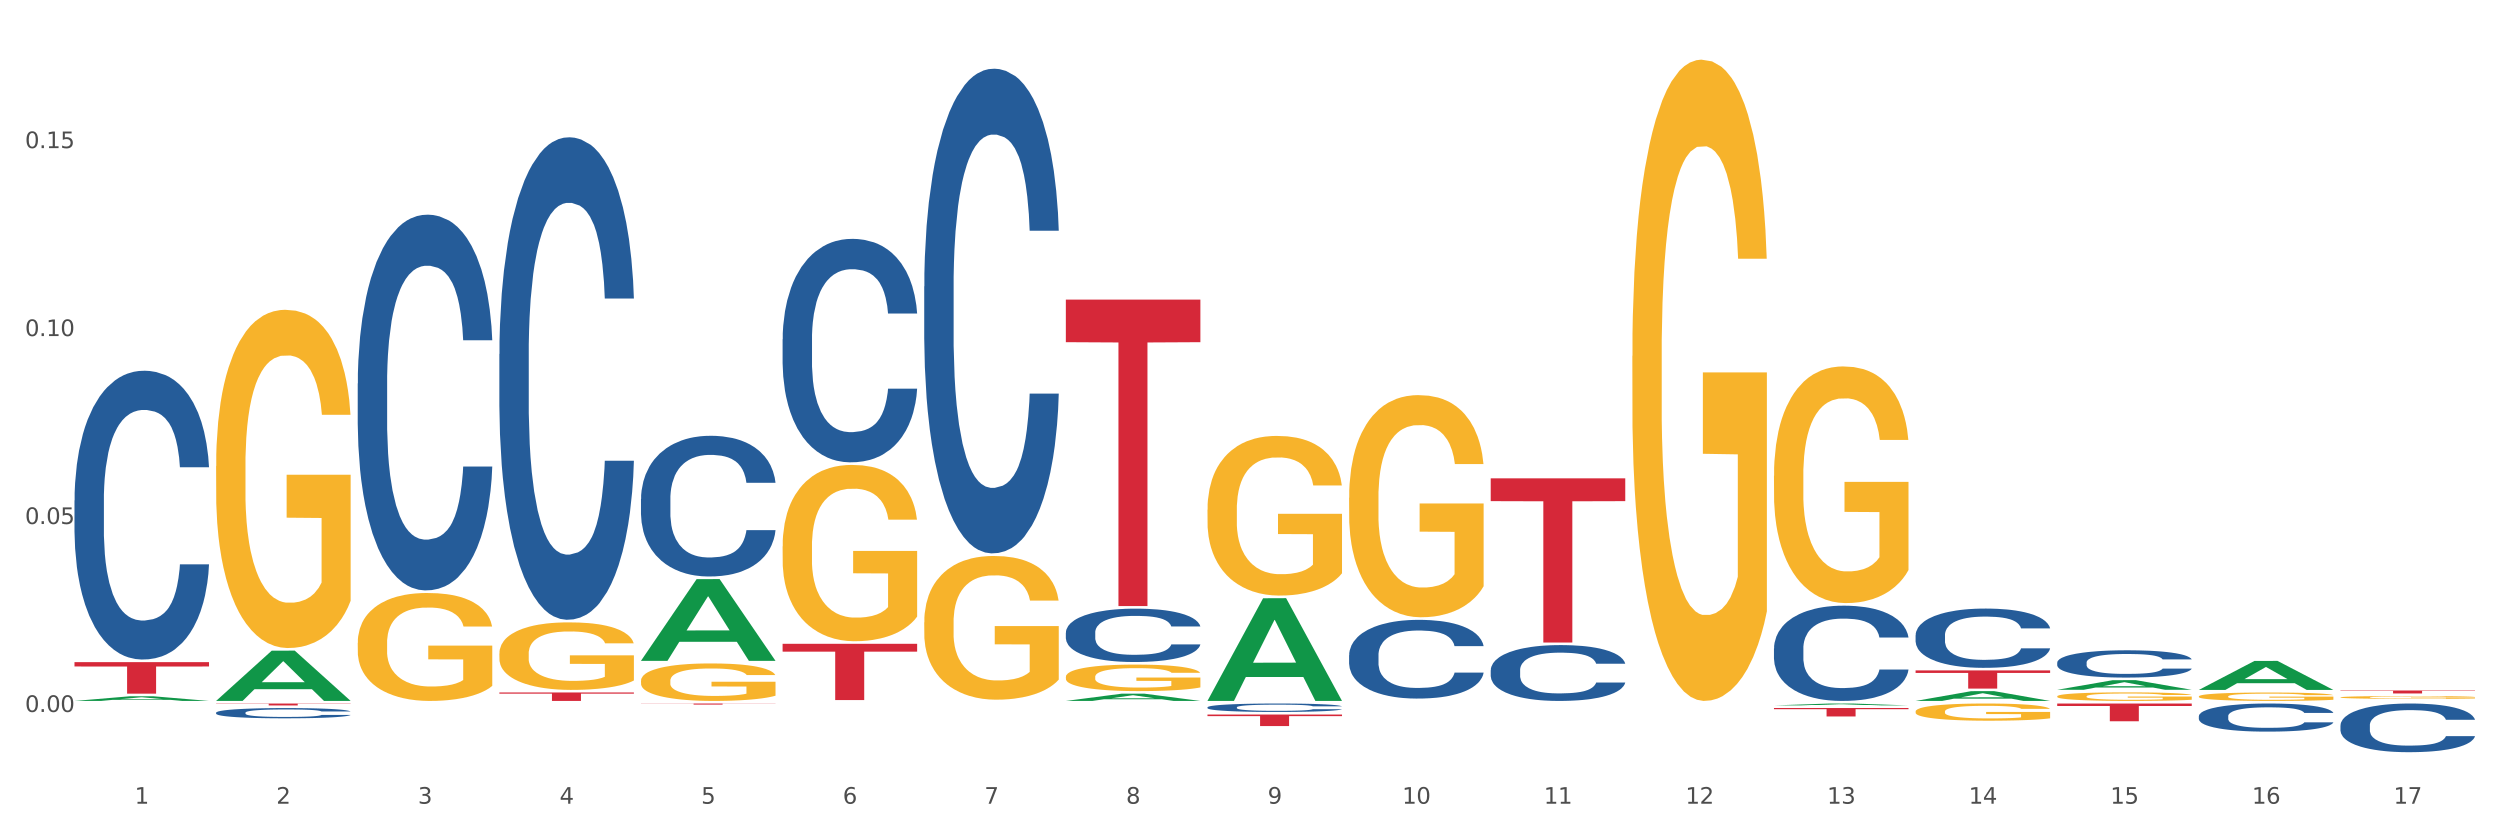 <?xml version="1.0" encoding="utf-8" standalone="no"?>
<!DOCTYPE svg PUBLIC "-//W3C//DTD SVG 1.1//EN"
  "http://www.w3.org/Graphics/SVG/1.1/DTD/svg11.dtd">
<svg xmlns:xlink="http://www.w3.org/1999/xlink" width="1080pt" height="360pt" viewBox="0 0 1080 360" xmlns="http://www.w3.org/2000/svg" version="1.1">
 <rect x="0" y="0" width="1080" height="360" fill="#333333" stroke="none"/>
 <defs>
  <style type="text/css">*{stroke-linejoin: round; stroke-linecap: butt}</style>
 </defs>
 <g id="figure_1">
  <g id="patch_1">
   <path d="M 0 360 
L 1080 360 
L 1080 0 
L 0 0 
z
" style="fill: #ffffff; stroke: #ffffff; stroke-linejoin: miter"/>
  </g>
  <g id="axes_1">
   <g id="matplotlib.axis_1">
    <g id="xtick_1">
     <g id="text_1">
      <!-- 1 -->
      <g style="fill: #4d4d4d" transform="translate(58.182 347.204) scale(0.096 -0.096)">
       <defs>
        <path id="DejaVuSans-31" d="M 794 531 
L 1825 531 
L 1825 4091 
L 703 3866 
L 703 4441 
L 1819 4666 
L 2450 4666 
L 2450 531 
L 3481 531 
L 3481 0 
L 794 0 
L 794 531 
z
" transform="scale(0.016)"/>
       </defs>
       <use xlink:href="#DejaVuSans-31"/>
      </g>
     </g>
    </g>
    <g id="xtick_2">
     <g id="text_2">
      <!-- 2 -->
      <g style="fill: #4d4d4d" transform="translate(119.364 347.204) scale(0.096 -0.096)">
       <defs>
        <path id="DejaVuSans-32" d="M 1228 531 
L 3431 531 
L 3431 0 
L 469 0 
L 469 531 
Q 828 903 1448 1529 
Q 2069 2156 2228 2338 
Q 2531 2678 2651 2914 
Q 2772 3150 2772 3378 
Q 2772 3750 2511 3984 
Q 2250 4219 1831 4219 
Q 1534 4219 1204 4116 
Q 875 4013 500 3803 
L 500 4441 
Q 881 4594 1212 4672 
Q 1544 4750 1819 4750 
Q 2544 4750 2975 4387 
Q 3406 4025 3406 3419 
Q 3406 3131 3298 2873 
Q 3191 2616 2906 2266 
Q 2828 2175 2409 1742 
Q 1991 1309 1228 531 
z
" transform="scale(0.016)"/>
       </defs>
       <use xlink:href="#DejaVuSans-32"/>
      </g>
     </g>
    </g>
    <g id="xtick_3">
     <g id="text_3">
      <!-- 3 -->
      <g style="fill: #4d4d4d" transform="translate(180.545 347.204) scale(0.096 -0.096)">
       <defs>
        <path id="DejaVuSans-33" d="M 2597 2516 
Q 3050 2419 3304 2112 
Q 3559 1806 3559 1356 
Q 3559 666 3084 287 
Q 2609 -91 1734 -91 
Q 1441 -91 1130 -33 
Q 819 25 488 141 
L 488 750 
Q 750 597 1062 519 
Q 1375 441 1716 441 
Q 2309 441 2620 675 
Q 2931 909 2931 1356 
Q 2931 1769 2642 2001 
Q 2353 2234 1838 2234 
L 1294 2234 
L 1294 2753 
L 1863 2753 
Q 2328 2753 2575 2939 
Q 2822 3125 2822 3475 
Q 2822 3834 2567 4026 
Q 2313 4219 1838 4219 
Q 1578 4219 1281 4162 
Q 984 4106 628 3988 
L 628 4550 
Q 988 4650 1302 4700 
Q 1616 4750 1894 4750 
Q 2613 4750 3031 4423 
Q 3450 4097 3450 3541 
Q 3450 3153 3228 2886 
Q 3006 2619 2597 2516 
z
" transform="scale(0.016)"/>
       </defs>
       <use xlink:href="#DejaVuSans-33"/>
      </g>
     </g>
    </g>
    <g id="xtick_4">
     <g id="text_4">
      <!-- 4 -->
      <g style="fill: #4d4d4d" transform="translate(241.726 347.204) scale(0.096 -0.096)">
       <defs>
        <path id="DejaVuSans-34" d="M 2419 4116 
L 825 1625 
L 2419 1625 
L 2419 4116 
z
M 2253 4666 
L 3047 4666 
L 3047 1625 
L 3713 1625 
L 3713 1100 
L 3047 1100 
L 3047 0 
L 2419 0 
L 2419 1100 
L 313 1100 
L 313 1709 
L 2253 4666 
z
" transform="scale(0.016)"/>
       </defs>
       <use xlink:href="#DejaVuSans-34"/>
      </g>
     </g>
    </g>
    <g id="xtick_5">
     <g id="text_5">
      <!-- 5 -->
      <g style="fill: #4d4d4d" transform="translate(302.908 347.204) scale(0.096 -0.096)">
       <defs>
        <path id="DejaVuSans-35" d="M 691 4666 
L 3169 4666 
L 3169 4134 
L 1269 4134 
L 1269 2991 
Q 1406 3038 1543 3061 
Q 1681 3084 1819 3084 
Q 2600 3084 3056 2656 
Q 3513 2228 3513 1497 
Q 3513 744 3044 326 
Q 2575 -91 1722 -91 
Q 1428 -91 1123 -41 
Q 819 9 494 109 
L 494 744 
Q 775 591 1075 516 
Q 1375 441 1709 441 
Q 2250 441 2565 725 
Q 2881 1009 2881 1497 
Q 2881 1984 2565 2268 
Q 2250 2553 1709 2553 
Q 1456 2553 1204 2497 
Q 953 2441 691 2322 
L 691 4666 
z
" transform="scale(0.016)"/>
       </defs>
       <use xlink:href="#DejaVuSans-35"/>
      </g>
     </g>
    </g>
    <g id="xtick_6">
     <g id="text_6">
      <!-- 6 -->
      <g style="fill: #4d4d4d" transform="translate(364.089 347.204) scale(0.096 -0.096)">
       <defs>
        <path id="DejaVuSans-36" d="M 2113 2584 
Q 1688 2584 1439 2293 
Q 1191 2003 1191 1497 
Q 1191 994 1439 701 
Q 1688 409 2113 409 
Q 2538 409 2786 701 
Q 3034 994 3034 1497 
Q 3034 2003 2786 2293 
Q 2538 2584 2113 2584 
z
M 3366 4563 
L 3366 3988 
Q 3128 4100 2886 4159 
Q 2644 4219 2406 4219 
Q 1781 4219 1451 3797 
Q 1122 3375 1075 2522 
Q 1259 2794 1537 2939 
Q 1816 3084 2150 3084 
Q 2853 3084 3261 2657 
Q 3669 2231 3669 1497 
Q 3669 778 3244 343 
Q 2819 -91 2113 -91 
Q 1303 -91 875 529 
Q 447 1150 447 2328 
Q 447 3434 972 4092 
Q 1497 4750 2381 4750 
Q 2619 4750 2861 4703 
Q 3103 4656 3366 4563 
z
" transform="scale(0.016)"/>
       </defs>
       <use xlink:href="#DejaVuSans-36"/>
      </g>
     </g>
    </g>
    <g id="xtick_7">
     <g id="text_7">
      <!-- 7 -->
      <g style="fill: #4d4d4d" transform="translate(425.271 347.204) scale(0.096 -0.096)">
       <defs>
        <path id="DejaVuSans-37" d="M 525 4666 
L 3525 4666 
L 3525 4397 
L 1831 0 
L 1172 0 
L 2766 4134 
L 525 4134 
L 525 4666 
z
" transform="scale(0.016)"/>
       </defs>
       <use xlink:href="#DejaVuSans-37"/>
      </g>
     </g>
    </g>
    <g id="xtick_8">
     <g id="text_8">
      <!-- 8 -->
      <g style="fill: #4d4d4d" transform="translate(486.452 347.204) scale(0.096 -0.096)">
       <defs>
        <path id="DejaVuSans-38" d="M 2034 2216 
Q 1584 2216 1326 1975 
Q 1069 1734 1069 1313 
Q 1069 891 1326 650 
Q 1584 409 2034 409 
Q 2484 409 2743 651 
Q 3003 894 3003 1313 
Q 3003 1734 2745 1975 
Q 2488 2216 2034 2216 
z
M 1403 2484 
Q 997 2584 770 2862 
Q 544 3141 544 3541 
Q 544 4100 942 4425 
Q 1341 4750 2034 4750 
Q 2731 4750 3128 4425 
Q 3525 4100 3525 3541 
Q 3525 3141 3298 2862 
Q 3072 2584 2669 2484 
Q 3125 2378 3379 2068 
Q 3634 1759 3634 1313 
Q 3634 634 3220 271 
Q 2806 -91 2034 -91 
Q 1263 -91 848 271 
Q 434 634 434 1313 
Q 434 1759 690 2068 
Q 947 2378 1403 2484 
z
M 1172 3481 
Q 1172 3119 1398 2916 
Q 1625 2713 2034 2713 
Q 2441 2713 2670 2916 
Q 2900 3119 2900 3481 
Q 2900 3844 2670 4047 
Q 2441 4250 2034 4250 
Q 1625 4250 1398 4047 
Q 1172 3844 1172 3481 
z
" transform="scale(0.016)"/>
       </defs>
       <use xlink:href="#DejaVuSans-38"/>
      </g>
     </g>
    </g>
    <g id="xtick_9">
     <g id="text_9">
      <!-- 9 -->
      <g style="fill: #4d4d4d" transform="translate(547.634 347.204) scale(0.096 -0.096)">
       <defs>
        <path id="DejaVuSans-39" d="M 703 97 
L 703 672 
Q 941 559 1184 500 
Q 1428 441 1663 441 
Q 2288 441 2617 861 
Q 2947 1281 2994 2138 
Q 2813 1869 2534 1725 
Q 2256 1581 1919 1581 
Q 1219 1581 811 2004 
Q 403 2428 403 3163 
Q 403 3881 828 4315 
Q 1253 4750 1959 4750 
Q 2769 4750 3195 4129 
Q 3622 3509 3622 2328 
Q 3622 1225 3098 567 
Q 2575 -91 1691 -91 
Q 1453 -91 1209 -44 
Q 966 3 703 97 
z
M 1959 2075 
Q 2384 2075 2632 2365 
Q 2881 2656 2881 3163 
Q 2881 3666 2632 3958 
Q 2384 4250 1959 4250 
Q 1534 4250 1286 3958 
Q 1038 3666 1038 3163 
Q 1038 2656 1286 2365 
Q 1534 2075 1959 2075 
z
" transform="scale(0.016)"/>
       </defs>
       <use xlink:href="#DejaVuSans-39"/>
      </g>
     </g>
    </g>
    <g id="xtick_10">
     <g id="text_10">
      <!-- 10 -->
      <g style="fill: #4d4d4d" transform="translate(605.761 347.204) scale(0.096 -0.096)">
       <defs>
        <path id="DejaVuSans-30" d="M 2034 4250 
Q 1547 4250 1301 3770 
Q 1056 3291 1056 2328 
Q 1056 1369 1301 889 
Q 1547 409 2034 409 
Q 2525 409 2770 889 
Q 3016 1369 3016 2328 
Q 3016 3291 2770 3770 
Q 2525 4250 2034 4250 
z
M 2034 4750 
Q 2819 4750 3233 4129 
Q 3647 3509 3647 2328 
Q 3647 1150 3233 529 
Q 2819 -91 2034 -91 
Q 1250 -91 836 529 
Q 422 1150 422 2328 
Q 422 3509 836 4129 
Q 1250 4750 2034 4750 
z
" transform="scale(0.016)"/>
       </defs>
       <use xlink:href="#DejaVuSans-31"/>
       <use xlink:href="#DejaVuSans-30" transform="translate(63.623 0)"/>
      </g>
     </g>
    </g>
    <g id="xtick_11">
     <g id="text_11">
      <!-- 11 -->
      <g style="fill: #4d4d4d" transform="translate(666.942 347.204) scale(0.096 -0.096)">
       <use xlink:href="#DejaVuSans-31"/>
       <use xlink:href="#DejaVuSans-31" transform="translate(63.623 0)"/>
      </g>
     </g>
    </g>
    <g id="xtick_12">
     <g id="text_12">
      <!-- 12 -->
      <g style="fill: #4d4d4d" transform="translate(728.124 347.204) scale(0.096 -0.096)">
       <use xlink:href="#DejaVuSans-31"/>
       <use xlink:href="#DejaVuSans-32" transform="translate(63.623 0)"/>
      </g>
     </g>
    </g>
    <g id="xtick_13">
     <g id="text_13">
      <!-- 13 -->
      <g style="fill: #4d4d4d" transform="translate(789.305 347.204) scale(0.096 -0.096)">
       <use xlink:href="#DejaVuSans-31"/>
       <use xlink:href="#DejaVuSans-33" transform="translate(63.623 0)"/>
      </g>
     </g>
    </g>
    <g id="xtick_14">
     <g id="text_14">
      <!-- 14 -->
      <g style="fill: #4d4d4d" transform="translate(850.487 347.204) scale(0.096 -0.096)">
       <use xlink:href="#DejaVuSans-31"/>
       <use xlink:href="#DejaVuSans-34" transform="translate(63.623 0)"/>
      </g>
     </g>
    </g>
    <g id="xtick_15">
     <g id="text_15">
      <!-- 15 -->
      <g style="fill: #4d4d4d" transform="translate(911.668 347.204) scale(0.096 -0.096)">
       <use xlink:href="#DejaVuSans-31"/>
       <use xlink:href="#DejaVuSans-35" transform="translate(63.623 0)"/>
      </g>
     </g>
    </g>
    <g id="xtick_16">
     <g id="text_16">
      <!-- 16 -->
      <g style="fill: #4d4d4d" transform="translate(972.849 347.204) scale(0.096 -0.096)">
       <use xlink:href="#DejaVuSans-31"/>
       <use xlink:href="#DejaVuSans-36" transform="translate(63.623 0)"/>
      </g>
     </g>
    </g>
    <g id="xtick_17">
     <g id="text_17">
      <!-- 17 -->
      <g style="fill: #4d4d4d" transform="translate(1034.031 347.204) scale(0.096 -0.096)">
       <use xlink:href="#DejaVuSans-31"/>
       <use xlink:href="#DejaVuSans-37" transform="translate(63.623 0)"/>
      </g>
     </g>
    </g>
    <g id="xtick_18"/>
    <g id="xtick_19"/>
    <g id="xtick_20"/>
    <g id="xtick_21"/>
    <g id="xtick_22"/>
    <g id="xtick_23"/>
    <g id="xtick_24"/>
    <g id="xtick_25"/>
    <g id="xtick_26"/>
    <g id="xtick_27"/>
    <g id="xtick_28"/>
    <g id="xtick_29"/>
    <g id="xtick_30"/>
    <g id="xtick_31"/>
    <g id="xtick_32"/>
    <g id="xtick_33"/>
   </g>
   <g id="matplotlib.axis_2">
    <g id="ytick_1">
     <g id="text_18">
      <!-- 0.00 -->
      <g style="fill: #4d4d4d" transform="translate(10.8 307.566) scale(0.096 -0.096)">
       <defs>
        <path id="DejaVuSans-2e" d="M 684 794 
L 1344 794 
L 1344 0 
L 684 0 
L 684 794 
z
" transform="scale(0.016)"/>
       </defs>
       <use xlink:href="#DejaVuSans-30"/>
       <use xlink:href="#DejaVuSans-2e" transform="translate(63.623 0)"/>
       <use xlink:href="#DejaVuSans-30" transform="translate(95.41 0)"/>
       <use xlink:href="#DejaVuSans-30" transform="translate(159.033 0)"/>
      </g>
     </g>
    </g>
    <g id="ytick_2">
     <g id="text_19">
      <!-- 0.05 -->
      <g style="fill: #4d4d4d" transform="translate(10.8 226.375) scale(0.096 -0.096)">
       <use xlink:href="#DejaVuSans-30"/>
       <use xlink:href="#DejaVuSans-2e" transform="translate(63.623 0)"/>
       <use xlink:href="#DejaVuSans-30" transform="translate(95.41 0)"/>
       <use xlink:href="#DejaVuSans-35" transform="translate(159.033 0)"/>
      </g>
     </g>
    </g>
    <g id="ytick_3">
     <g id="text_20">
      <!-- 0.10 -->
      <g style="fill: #4d4d4d" transform="translate(10.8 145.185) scale(0.096 -0.096)">
       <use xlink:href="#DejaVuSans-30"/>
       <use xlink:href="#DejaVuSans-2e" transform="translate(63.623 0)"/>
       <use xlink:href="#DejaVuSans-31" transform="translate(95.41 0)"/>
       <use xlink:href="#DejaVuSans-30" transform="translate(159.033 0)"/>
      </g>
     </g>
    </g>
    <g id="ytick_4">
     <g id="text_21">
      <!-- 0.15 -->
      <g style="fill: #4d4d4d" transform="translate(10.8 63.994) scale(0.096 -0.096)">
       <use xlink:href="#DejaVuSans-30"/>
       <use xlink:href="#DejaVuSans-2e" transform="translate(63.623 0)"/>
       <use xlink:href="#DejaVuSans-31" transform="translate(95.41 0)"/>
       <use xlink:href="#DejaVuSans-35" transform="translate(159.033 0)"/>
      </g>
     </g>
    </g>
    <g id="ytick_5"/>
    <g id="ytick_6"/>
    <g id="ytick_7"/>
    <g id="ytick_8"/>
   </g>
   <g id="PolyCollection_1">
    <path d="M 32.175 302.802 
L 32.235 302.801 
L 56.203 300.78 
L 66.15 300.778 
L 90.297 302.806 
L 78.793 302.806 
L 73.58 302.334 
L 48.833 302.334 
L 48.653 302.342 
L 43.62 302.806 
L 32.175 302.806 
L 32.175 302.802 
L 51.949 302.052 
L 70.464 302.05 
L 61.296 301.21 
L 61.176 301.207 
L 61.056 301.212 
L 51.889 302.05 
L 51.949 302.052 
L 32.175 302.802 
z
" clip-path="url(#pfb3bf0df55)" style="fill: #109648"/>
    <path d="M 643.989 206.635 
L 702.112 206.635 
L 702.112 216.491 
L 679.248 216.558 
L 679.248 277.562 
L 666.715 277.562 
L 666.715 216.558 
L 643.989 216.491 
L 643.989 206.701 
L 643.989 206.635 
z
" clip-path="url(#pfb3bf0df55)" style="fill: #d62839"/>
    <path d="M 521.626 308.679 
L 579.749 308.679 
L 579.749 309.373 
L 556.885 309.378 
L 556.885 313.672 
L 544.352 313.672 
L 544.352 309.378 
L 521.626 309.373 
L 521.626 308.684 
L 521.626 308.679 
z
" clip-path="url(#pfb3bf0df55)" style="fill: #d62839"/>
    <path d="M 460.445 129.42 
L 518.567 129.42 
L 518.567 147.82 
L 495.704 147.944 
L 495.704 261.82 
L 483.17 261.82 
L 483.17 147.944 
L 460.445 147.82 
L 460.445 129.545 
L 460.445 129.42 
z
" clip-path="url(#pfb3bf0df55)" style="fill: #d62839"/>
    <path d="M 338.082 278.127 
L 396.204 278.127 
L 396.204 281.505 
L 373.341 281.527 
L 373.341 302.43 
L 360.808 302.43 
L 360.808 281.527 
L 338.082 281.505 
L 338.082 278.15 
L 338.082 278.127 
z
" clip-path="url(#pfb3bf0df55)" style="fill: #d62839"/>
    <path d="M 276.901 303.919 
L 335.023 303.919 
L 335.023 303.984 
L 312.16 303.984 
L 312.16 304.384 
L 299.626 304.384 
L 299.626 303.984 
L 276.901 303.984 
L 276.901 303.919 
L 276.901 303.919 
z
" clip-path="url(#pfb3bf0df55)" style="fill: #d62839"/>
    <path d="M 215.719 299.154 
L 273.842 299.154 
L 273.842 299.661 
L 250.978 299.665 
L 250.978 302.806 
L 238.445 302.806 
L 238.445 299.665 
L 215.719 299.661 
L 215.719 299.157 
L 215.719 299.154 
z
" clip-path="url(#pfb3bf0df55)" style="fill: #d62839"/>
    <path d="M 93.356 303.919 
L 151.479 303.919 
L 151.479 304.037 
L 128.615 304.038 
L 128.615 304.772 
L 116.082 304.772 
L 116.082 304.038 
L 93.356 304.037 
L 93.356 303.92 
L 93.356 303.919 
z
" clip-path="url(#pfb3bf0df55)" style="fill: #d62839"/>
    <path d="M 827.533 289.623 
L 885.656 289.623 
L 885.656 290.713 
L 862.792 290.721 
L 862.792 297.467 
L 850.259 297.467 
L 850.259 290.721 
L 827.533 290.713 
L 827.533 289.631 
L 827.533 289.623 
z
" clip-path="url(#pfb3bf0df55)" style="fill: #d62839"/>
    <path d="M 32.175 286.032 
L 90.297 286.032 
L 90.297 287.926 
L 67.434 287.939 
L 67.434 299.665 
L 54.901 299.665 
L 54.901 287.939 
L 32.175 287.926 
L 32.175 286.044 
L 32.175 286.032 
z
" clip-path="url(#pfb3bf0df55)" style="fill: #d62839"/>
    <path d="M 949.896 300.85 
L 949.965 300.847 
L 949.965 300.727 
L 950.102 300.624 
L 950.788 300.375 
L 951.818 300.169 
L 952.572 300.059 
L 953.327 299.97 
L 954.219 299.88 
L 955.317 299.787 
L 957.307 299.651 
L 958.543 299.581 
L 960.052 299.508 
L 962.797 299.402 
L 964.787 299.342 
L 966.846 299.292 
L 970.208 299.232 
L 972.404 299.206 
L 974.737 299.186 
L 977.551 299.173 
L 979.678 299.169 
L 984.344 299.179 
L 988.324 299.209 
L 990.246 299.232 
L 992.716 299.272 
L 994.02 299.299 
L 996.147 299.352 
L 998.343 299.422 
L 999.853 299.481 
L 1002.117 299.594 
L 1003.833 299.707 
L 1005.411 299.847 
L 1006.234 299.943 
L 1006.852 300.033 
L 1007.401 300.136 
L 1007.95 300.299 
L 995.598 300.299 
L 995.118 300.182 
L 994.363 300.073 
L 993.265 299.966 
L 992.304 299.9 
L 990.657 299.817 
L 989.148 299.764 
L 987.569 299.724 
L 985.648 299.691 
L 984.138 299.674 
L 982.011 299.661 
L 977.825 299.664 
L 975.012 299.691 
L 973.09 299.724 
L 971.855 299.754 
L 970.757 299.787 
L 969.522 299.834 
L 968.081 299.903 
L 967.052 299.966 
L 966.022 300.046 
L 965.199 300.126 
L 964.444 300.219 
L 963.826 300.318 
L 963.346 300.421 
L 962.934 300.548 
L 962.591 300.757 
L 962.591 301.212 
L 962.728 301.315 
L 963.072 301.451 
L 963.483 301.554 
L 964.169 301.677 
L 964.787 301.76 
L 965.954 301.88 
L 967.257 301.979 
L 968.287 302.042 
L 969.316 302.095 
L 971.1 302.169 
L 973.09 302.228 
L 974.806 302.265 
L 977.139 302.298 
L 978.717 302.311 
L 980.09 302.318 
L 983.452 302.318 
L 985.854 302.308 
L 988.53 302.285 
L 990.589 302.255 
L 992.304 302.218 
L 994.226 302.159 
L 995.461 302.102 
L 995.461 301.408 
L 980.364 301.405 
L 980.364 300.943 
L 1008.019 300.943 
L 1008.019 302.298 
L 1006.852 302.368 
L 1005.548 302.431 
L 1004.176 302.487 
L 1002.117 302.557 
L 999.647 302.624 
L 997.451 302.67 
L 995.118 302.71 
L 992.373 302.746 
L 988.805 302.78 
L 986.609 302.793 
L 983.864 302.803 
L 980.639 302.806 
L 977.825 302.8 
L 975.08 302.783 
L 972.198 302.753 
L 969.385 302.71 
L 967.257 302.667 
L 965.13 302.614 
L 962.866 302.544 
L 961.082 302.477 
L 959.709 302.418 
L 958.199 302.341 
L 956.553 302.242 
L 955.317 302.152 
L 954.219 302.059 
L 953.053 301.939 
L 952.229 301.836 
L 951.406 301.707 
L 950.926 301.611 
L 950.377 301.461 
L 949.965 301.252 
L 949.896 300.85 
z
" clip-path="url(#pfb3bf0df55)" style="fill: #f7b32b"/>
    <path d="M 888.715 300.815 
L 888.783 300.812 
L 888.783 300.69 
L 888.921 300.585 
L 889.607 300.331 
L 890.636 300.122 
L 891.391 300.01 
L 892.146 299.919 
L 893.038 299.828 
L 894.136 299.733 
L 896.126 299.594 
L 897.361 299.523 
L 898.871 299.449 
L 901.616 299.341 
L 903.606 299.28 
L 905.664 299.229 
L 909.027 299.168 
L 911.223 299.141 
L 913.556 299.121 
L 916.369 299.108 
L 918.497 299.104 
L 923.163 299.114 
L 927.143 299.145 
L 929.064 299.168 
L 931.535 299.209 
L 932.838 299.236 
L 934.966 299.29 
L 937.162 299.361 
L 938.671 299.422 
L 940.936 299.537 
L 942.651 299.652 
L 944.23 299.794 
L 945.053 299.892 
L 945.671 299.983 
L 946.22 300.088 
L 946.769 300.254 
L 934.417 300.254 
L 933.936 300.135 
L 933.182 300.024 
L 932.084 299.916 
L 931.123 299.848 
L 929.476 299.763 
L 927.966 299.709 
L 926.388 299.669 
L 924.467 299.635 
L 922.957 299.618 
L 920.83 299.605 
L 916.644 299.608 
L 913.83 299.635 
L 911.909 299.669 
L 910.674 299.699 
L 909.576 299.733 
L 908.341 299.78 
L 906.899 299.851 
L 905.87 299.916 
L 904.841 299.997 
L 904.017 300.078 
L 903.263 300.173 
L 902.645 300.274 
L 902.165 300.379 
L 901.753 300.507 
L 901.41 300.72 
L 901.41 301.183 
L 901.547 301.288 
L 901.89 301.427 
L 902.302 301.532 
L 902.988 301.657 
L 903.606 301.741 
L 904.772 301.863 
L 906.076 301.964 
L 907.105 302.029 
L 908.135 302.083 
L 909.919 302.157 
L 911.909 302.218 
L 913.624 302.255 
L 915.958 302.289 
L 917.536 302.303 
L 918.908 302.309 
L 922.271 302.309 
L 924.672 302.299 
L 927.349 302.275 
L 929.407 302.245 
L 931.123 302.208 
L 933.044 302.147 
L 934.279 302.09 
L 934.279 301.383 
L 919.183 301.38 
L 919.183 300.91 
L 946.837 300.91 
L 946.837 302.289 
L 945.671 302.36 
L 944.367 302.424 
L 942.994 302.482 
L 940.936 302.553 
L 938.465 302.62 
L 936.269 302.668 
L 933.936 302.708 
L 931.191 302.745 
L 927.623 302.779 
L 925.427 302.793 
L 922.682 302.803 
L 919.457 302.806 
L 916.644 302.8 
L 913.899 302.783 
L 911.017 302.752 
L 908.203 302.708 
L 906.076 302.664 
L 903.949 302.61 
L 901.684 302.539 
L 899.9 302.472 
L 898.528 302.411 
L 897.018 302.333 
L 895.371 302.232 
L 894.136 302.14 
L 893.038 302.046 
L 891.871 301.924 
L 891.048 301.819 
L 890.224 301.687 
L 889.744 301.589 
L 889.195 301.437 
L 888.783 301.224 
L 888.715 300.815 
z
" clip-path="url(#pfb3bf0df55)" style="fill: #f7b32b"/>
    <path d="M 827.533 307.353 
L 827.602 307.346 
L 827.602 307.102 
L 827.739 306.892 
L 828.425 306.383 
L 829.455 305.962 
L 830.21 305.738 
L 830.964 305.555 
L 831.857 305.371 
L 832.954 305.181 
L 834.945 304.903 
L 836.18 304.761 
L 837.689 304.611 
L 840.434 304.394 
L 842.424 304.272 
L 844.483 304.17 
L 847.845 304.048 
L 850.041 303.994 
L 852.374 303.953 
L 855.188 303.926 
L 857.315 303.919 
L 861.981 303.939 
L 865.961 304 
L 867.883 304.048 
L 870.353 304.129 
L 871.657 304.184 
L 873.784 304.292 
L 875.98 304.435 
L 877.49 304.557 
L 879.754 304.788 
L 881.47 305.018 
L 883.048 305.303 
L 883.872 305.5 
L 884.489 305.684 
L 885.038 305.894 
L 885.587 306.227 
L 873.235 306.227 
L 872.755 305.989 
L 872 305.765 
L 870.902 305.548 
L 869.941 305.412 
L 868.295 305.242 
L 866.785 305.134 
L 865.207 305.052 
L 863.285 304.984 
L 861.775 304.951 
L 859.648 304.923 
L 855.462 304.93 
L 852.649 304.984 
L 850.727 305.052 
L 849.492 305.113 
L 848.394 305.181 
L 847.159 305.276 
L 845.718 305.419 
L 844.689 305.548 
L 843.659 305.711 
L 842.836 305.874 
L 842.081 306.064 
L 841.464 306.267 
L 840.983 306.478 
L 840.571 306.736 
L 840.228 307.163 
L 840.228 308.093 
L 840.366 308.303 
L 840.709 308.582 
L 841.12 308.792 
L 841.807 309.043 
L 842.424 309.213 
L 843.591 309.457 
L 844.895 309.661 
L 845.924 309.79 
L 846.953 309.898 
L 848.737 310.048 
L 850.727 310.17 
L 852.443 310.244 
L 854.776 310.312 
L 856.354 310.339 
L 857.727 310.353 
L 861.089 310.353 
L 863.491 310.333 
L 866.167 310.285 
L 868.226 310.224 
L 869.941 310.149 
L 871.863 310.027 
L 873.098 309.912 
L 873.098 308.493 
L 858.001 308.487 
L 858.001 307.543 
L 885.656 307.543 
L 885.656 310.312 
L 884.489 310.455 
L 883.185 310.584 
L 881.813 310.699 
L 879.754 310.842 
L 877.284 310.977 
L 875.088 311.073 
L 872.755 311.154 
L 870.01 311.229 
L 866.442 311.296 
L 864.246 311.324 
L 861.501 311.344 
L 858.276 311.351 
L 855.462 311.337 
L 852.717 311.303 
L 849.835 311.242 
L 847.022 311.154 
L 844.895 311.066 
L 842.767 310.957 
L 840.503 310.815 
L 838.719 310.679 
L 837.346 310.557 
L 835.837 310.401 
L 834.19 310.197 
L 832.954 310.014 
L 831.857 309.824 
L 830.69 309.579 
L 829.867 309.369 
L 829.043 309.104 
L 828.563 308.907 
L 828.014 308.602 
L 827.602 308.174 
L 827.533 307.353 
z
" clip-path="url(#pfb3bf0df55)" style="fill: #f7b32b"/>
    <path d="M 766.352 205.539 
L 766.421 205.446 
L 766.421 202.084 
L 766.558 199.19 
L 767.244 192.187 
L 768.273 186.397 
L 769.028 183.316 
L 769.783 180.795 
L 770.675 178.274 
L 771.773 175.659 
L 773.763 171.831 
L 774.998 169.87 
L 776.508 167.815 
L 779.253 164.827 
L 781.243 163.147 
L 783.301 161.746 
L 786.664 160.065 
L 788.86 159.318 
L 791.193 158.758 
L 794.006 158.384 
L 796.134 158.291 
L 800.8 158.571 
L 804.78 159.412 
L 806.701 160.065 
L 809.172 161.186 
L 810.476 161.933 
L 812.603 163.427 
L 814.799 165.388 
L 816.308 167.068 
L 818.573 170.243 
L 820.288 173.418 
L 821.867 177.34 
L 822.69 180.048 
L 823.308 182.569 
L 823.857 185.463 
L 824.406 190.039 
L 812.054 190.039 
L 811.574 186.771 
L 810.819 183.689 
L 809.721 180.701 
L 808.76 178.834 
L 807.113 176.499 
L 805.603 175.005 
L 804.025 173.885 
L 802.104 172.951 
L 800.594 172.484 
L 798.467 172.111 
L 794.281 172.204 
L 791.467 172.951 
L 789.546 173.885 
L 788.311 174.725 
L 787.213 175.659 
L 785.978 176.966 
L 784.537 178.927 
L 783.507 180.701 
L 782.478 182.942 
L 781.655 185.183 
L 780.9 187.798 
L 780.282 190.599 
L 779.802 193.494 
L 779.39 197.042 
L 779.047 202.925 
L 779.047 215.717 
L 779.184 218.612 
L 779.527 222.44 
L 779.939 225.335 
L 780.625 228.79 
L 781.243 231.124 
L 782.409 234.486 
L 783.713 237.287 
L 784.743 239.061 
L 785.772 240.555 
L 787.556 242.61 
L 789.546 244.29 
L 791.262 245.318 
L 793.595 246.251 
L 795.173 246.625 
L 796.545 246.812 
L 799.908 246.812 
L 802.31 246.532 
L 804.986 245.878 
L 807.044 245.038 
L 808.76 244.01 
L 810.681 242.33 
L 811.917 240.742 
L 811.917 221.227 
L 796.82 221.133 
L 796.82 208.154 
L 824.474 208.154 
L 824.474 246.251 
L 823.308 248.212 
L 822.004 249.986 
L 820.632 251.574 
L 818.573 253.535 
L 816.103 255.402 
L 813.907 256.71 
L 811.574 257.83 
L 808.829 258.857 
L 805.26 259.791 
L 803.064 260.164 
L 800.32 260.445 
L 797.094 260.538 
L 794.281 260.351 
L 791.536 259.884 
L 788.654 259.044 
L 785.84 257.83 
L 783.713 256.616 
L 781.586 255.122 
L 779.321 253.161 
L 777.537 251.294 
L 776.165 249.613 
L 774.655 247.465 
L 773.008 244.664 
L 771.773 242.143 
L 770.675 239.528 
L 769.509 236.167 
L 768.685 233.272 
L 767.862 229.63 
L 767.381 226.923 
L 766.832 222.721 
L 766.421 216.838 
L 766.352 205.539 
z
" clip-path="url(#pfb3bf0df55)" style="fill: #f7b32b"/>
    <path d="M 705.171 153.783 
L 705.239 153.53 
L 705.239 144.422 
L 705.376 136.578 
L 706.063 117.602 
L 707.092 101.916 
L 707.847 93.566 
L 708.602 86.735 
L 709.494 79.904 
L 710.592 72.82 
L 712.582 62.446 
L 713.817 57.133 
L 715.327 51.567 
L 718.071 43.47 
L 720.061 38.916 
L 722.12 35.121 
L 725.483 30.567 
L 727.678 28.543 
L 730.012 27.025 
L 732.825 26.013 
L 734.952 25.759 
L 739.619 26.519 
L 743.599 28.796 
L 745.52 30.567 
L 747.99 33.603 
L 749.294 35.627 
L 751.421 39.675 
L 753.617 44.988 
L 755.127 49.543 
L 757.391 58.145 
L 759.107 66.747 
L 760.685 77.374 
L 761.509 84.711 
L 762.126 91.542 
L 762.675 99.386 
L 763.224 111.783 
L 750.872 111.783 
L 750.392 102.928 
L 749.637 94.578 
L 748.539 86.482 
L 747.579 81.422 
L 745.932 75.097 
L 744.422 71.048 
L 742.844 68.012 
L 740.922 65.482 
L 739.413 64.217 
L 737.285 63.205 
L 733.099 63.458 
L 730.286 65.482 
L 728.365 68.012 
L 727.129 70.289 
L 726.031 72.82 
L 724.796 76.362 
L 723.355 81.675 
L 722.326 86.482 
L 721.297 92.554 
L 720.473 98.627 
L 719.718 105.711 
L 719.101 113.301 
L 718.62 121.145 
L 718.209 130.759 
L 717.866 146.699 
L 717.866 181.361 
L 718.003 189.204 
L 718.346 199.578 
L 718.758 207.421 
L 719.444 216.783 
L 720.061 223.108 
L 721.228 232.216 
L 722.532 239.807 
L 723.561 244.614 
L 724.59 248.662 
L 726.375 254.228 
L 728.365 258.782 
L 730.08 261.566 
L 732.413 264.096 
L 733.992 265.108 
L 735.364 265.614 
L 738.726 265.614 
L 741.128 264.855 
L 743.804 263.084 
L 745.863 260.806 
L 747.579 258.023 
L 749.5 253.469 
L 750.735 249.168 
L 750.735 196.289 
L 735.638 196.036 
L 735.638 160.867 
L 763.293 160.867 
L 763.293 264.096 
L 762.126 269.409 
L 760.823 274.216 
L 759.45 278.517 
L 757.391 283.83 
L 754.921 288.891 
L 752.725 292.433 
L 750.392 295.469 
L 747.647 298.252 
L 744.079 300.782 
L 741.883 301.794 
L 739.138 302.553 
L 735.913 302.806 
L 733.099 302.3 
L 730.355 301.035 
L 727.473 298.758 
L 724.659 295.469 
L 722.532 292.18 
L 720.405 288.132 
L 718.14 282.818 
L 716.356 277.758 
L 714.983 273.204 
L 713.474 267.385 
L 711.827 259.794 
L 710.592 252.963 
L 709.494 245.879 
L 708.327 236.77 
L 707.504 228.927 
L 706.68 219.06 
L 706.2 211.722 
L 705.651 200.337 
L 705.239 184.397 
L 705.171 153.783 
z
" clip-path="url(#pfb3bf0df55)" style="fill: #f7b32b"/>
    <path d="M 582.808 215.036 
L 582.876 214.948 
L 582.876 211.793 
L 583.014 209.076 
L 583.7 202.502 
L 584.729 197.068 
L 585.484 194.176 
L 586.239 191.809 
L 587.131 189.443 
L 588.229 186.988 
L 590.219 183.395 
L 591.454 181.554 
L 592.964 179.626 
L 595.709 176.821 
L 597.699 175.243 
L 599.757 173.929 
L 603.12 172.351 
L 605.316 171.65 
L 607.649 171.124 
L 610.462 170.773 
L 612.589 170.686 
L 617.256 170.949 
L 621.236 171.737 
L 623.157 172.351 
L 625.628 173.403 
L 626.931 174.104 
L 629.059 175.506 
L 631.254 177.347 
L 632.764 178.925 
L 635.029 181.905 
L 636.744 184.885 
L 638.322 188.566 
L 639.146 191.108 
L 639.764 193.474 
L 640.312 196.191 
L 640.861 200.486 
L 628.51 200.486 
L 628.029 197.419 
L 627.274 194.526 
L 626.176 191.721 
L 625.216 189.968 
L 623.569 187.777 
L 622.059 186.375 
L 620.481 185.323 
L 618.56 184.447 
L 617.05 184.008 
L 614.923 183.658 
L 610.737 183.745 
L 607.923 184.447 
L 606.002 185.323 
L 604.767 186.112 
L 603.669 186.988 
L 602.433 188.215 
L 600.992 190.056 
L 599.963 191.721 
L 598.934 193.825 
L 598.11 195.929 
L 597.355 198.383 
L 596.738 201.012 
L 596.258 203.729 
L 595.846 207.06 
L 595.503 212.582 
L 595.503 224.59 
L 595.64 227.307 
L 595.983 230.9 
L 596.395 233.617 
L 597.081 236.86 
L 597.699 239.052 
L 598.865 242.207 
L 600.169 244.836 
L 601.198 246.502 
L 602.228 247.904 
L 604.012 249.832 
L 606.002 251.41 
L 607.717 252.374 
L 610.05 253.251 
L 611.629 253.601 
L 613.001 253.777 
L 616.364 253.777 
L 618.765 253.514 
L 621.442 252.9 
L 623.5 252.111 
L 625.216 251.147 
L 627.137 249.569 
L 628.372 248.079 
L 628.372 229.761 
L 613.276 229.673 
L 613.276 217.49 
L 640.93 217.49 
L 640.93 253.251 
L 639.764 255.091 
L 638.46 256.757 
L 637.087 258.247 
L 635.029 260.087 
L 632.558 261.84 
L 630.362 263.067 
L 628.029 264.119 
L 625.284 265.083 
L 621.716 265.96 
L 619.52 266.31 
L 616.775 266.573 
L 613.55 266.661 
L 610.737 266.486 
L 607.992 266.047 
L 605.11 265.259 
L 602.296 264.119 
L 600.169 262.98 
L 598.042 261.577 
L 595.777 259.737 
L 593.993 257.984 
L 592.621 256.406 
L 591.111 254.39 
L 589.464 251.761 
L 588.229 249.394 
L 587.131 246.94 
L 585.964 243.785 
L 585.141 241.068 
L 584.317 237.649 
L 583.837 235.107 
L 583.288 231.163 
L 582.876 225.641 
L 582.808 215.036 
z
" clip-path="url(#pfb3bf0df55)" style="fill: #f7b32b"/>
    <path d="M 521.626 220.187 
L 521.695 220.124 
L 521.695 217.856 
L 521.832 215.903 
L 522.518 211.179 
L 523.548 207.273 
L 524.303 205.194 
L 525.057 203.493 
L 525.949 201.792 
L 527.047 200.029 
L 529.037 197.446 
L 530.273 196.123 
L 531.782 194.737 
L 534.527 192.721 
L 536.517 191.587 
L 538.576 190.642 
L 541.938 189.509 
L 544.134 189.005 
L 546.467 188.627 
L 549.281 188.375 
L 551.408 188.312 
L 556.074 188.501 
L 560.054 189.068 
L 561.976 189.509 
L 564.446 190.264 
L 565.75 190.768 
L 567.877 191.776 
L 570.073 193.099 
L 571.583 194.233 
L 573.847 196.375 
L 575.563 198.517 
L 577.141 201.162 
L 577.965 202.989 
L 578.582 204.69 
L 579.131 206.643 
L 579.68 209.73 
L 567.328 209.73 
L 566.848 207.525 
L 566.093 205.446 
L 564.995 203.43 
L 564.034 202.17 
L 562.387 200.596 
L 560.878 199.588 
L 559.299 198.832 
L 557.378 198.202 
L 555.868 197.887 
L 553.741 197.635 
L 549.555 197.698 
L 546.742 198.202 
L 544.82 198.832 
L 543.585 199.399 
L 542.487 200.029 
L 541.252 200.911 
L 539.811 202.233 
L 538.782 203.43 
L 537.752 204.942 
L 536.929 206.454 
L 536.174 208.218 
L 535.556 210.108 
L 535.076 212.061 
L 534.664 214.454 
L 534.321 218.423 
L 534.321 227.053 
L 534.459 229.006 
L 534.802 231.589 
L 535.213 233.542 
L 535.9 235.872 
L 536.517 237.447 
L 537.684 239.715 
L 538.988 241.605 
L 540.017 242.802 
L 541.046 243.81 
L 542.83 245.196 
L 544.82 246.33 
L 546.536 247.023 
L 548.869 247.652 
L 550.447 247.904 
L 551.82 248.03 
L 555.182 248.03 
L 557.584 247.841 
L 560.26 247.4 
L 562.319 246.834 
L 564.034 246.141 
L 565.956 245.007 
L 567.191 243.936 
L 567.191 230.77 
L 552.094 230.707 
L 552.094 221.951 
L 579.749 221.951 
L 579.749 247.652 
L 578.582 248.975 
L 577.278 250.172 
L 575.906 251.243 
L 573.847 252.566 
L 571.377 253.826 
L 569.181 254.708 
L 566.848 255.464 
L 564.103 256.157 
L 560.535 256.787 
L 558.339 257.039 
L 555.594 257.228 
L 552.369 257.291 
L 549.555 257.165 
L 546.81 256.85 
L 543.928 256.283 
L 541.115 255.464 
L 538.988 254.645 
L 536.86 253.637 
L 534.596 252.314 
L 532.812 251.054 
L 531.439 249.92 
L 529.93 248.471 
L 528.283 246.582 
L 527.047 244.881 
L 525.949 243.117 
L 524.783 240.849 
L 523.959 238.896 
L 523.136 236.439 
L 522.656 234.613 
L 522.107 231.778 
L 521.695 227.809 
L 521.626 220.187 
z
" clip-path="url(#pfb3bf0df55)" style="fill: #f7b32b"/>
    <path d="M 1011.078 301.252 
L 1011.146 301.251 
L 1011.146 301.211 
L 1011.284 301.176 
L 1011.97 301.092 
L 1012.999 301.022 
L 1013.754 300.985 
L 1014.509 300.955 
L 1015.401 300.925 
L 1016.499 300.894 
L 1018.489 300.848 
L 1019.724 300.824 
L 1021.234 300.799 
L 1023.978 300.764 
L 1025.969 300.743 
L 1028.027 300.727 
L 1031.39 300.706 
L 1033.585 300.698 
L 1035.919 300.691 
L 1038.732 300.686 
L 1040.859 300.685 
L 1045.526 300.689 
L 1049.506 300.699 
L 1051.427 300.706 
L 1053.897 300.72 
L 1055.201 300.729 
L 1057.328 300.747 
L 1059.524 300.77 
L 1061.034 300.791 
L 1063.299 300.829 
L 1065.014 300.867 
L 1066.592 300.914 
L 1067.416 300.946 
L 1068.033 300.976 
L 1068.582 301.011 
L 1069.131 301.066 
L 1056.78 301.066 
L 1056.299 301.027 
L 1055.544 300.99 
L 1054.446 300.954 
L 1053.486 300.932 
L 1051.839 300.904 
L 1050.329 300.886 
L 1048.751 300.872 
L 1046.829 300.861 
L 1045.32 300.855 
L 1043.192 300.851 
L 1039.007 300.852 
L 1036.193 300.861 
L 1034.272 300.872 
L 1033.037 300.882 
L 1031.939 300.894 
L 1030.703 300.909 
L 1029.262 300.933 
L 1028.233 300.954 
L 1027.204 300.981 
L 1026.38 301.008 
L 1025.625 301.039 
L 1025.008 301.073 
L 1024.527 301.108 
L 1024.116 301.15 
L 1023.773 301.221 
L 1023.773 301.374 
L 1023.91 301.409 
L 1024.253 301.455 
L 1024.665 301.49 
L 1025.351 301.531 
L 1025.969 301.559 
L 1027.135 301.599 
L 1028.439 301.633 
L 1029.468 301.654 
L 1030.498 301.672 
L 1032.282 301.697 
L 1034.272 301.717 
L 1035.987 301.729 
L 1038.32 301.74 
L 1039.899 301.745 
L 1041.271 301.747 
L 1044.634 301.747 
L 1047.035 301.744 
L 1049.712 301.736 
L 1051.77 301.726 
L 1053.486 301.714 
L 1055.407 301.693 
L 1056.642 301.674 
L 1056.642 301.44 
L 1041.546 301.439 
L 1041.546 301.283 
L 1069.2 301.283 
L 1069.2 301.74 
L 1068.033 301.764 
L 1066.73 301.785 
L 1065.357 301.804 
L 1063.299 301.828 
L 1060.828 301.85 
L 1058.632 301.866 
L 1056.299 301.879 
L 1053.554 301.892 
L 1049.986 301.903 
L 1047.79 301.907 
L 1045.045 301.911 
L 1041.82 301.912 
L 1039.007 301.91 
L 1036.262 301.904 
L 1033.38 301.894 
L 1030.566 301.879 
L 1028.439 301.865 
L 1026.312 301.847 
L 1024.047 301.823 
L 1022.263 301.801 
L 1020.891 301.781 
L 1019.381 301.755 
L 1017.734 301.721 
L 1016.499 301.691 
L 1015.401 301.66 
L 1014.234 301.619 
L 1013.411 301.585 
L 1012.587 301.541 
L 1012.107 301.509 
L 1011.558 301.458 
L 1011.146 301.388 
L 1011.078 301.252 
z
" clip-path="url(#pfb3bf0df55)" style="fill: #f7b32b"/>
    <path d="M 460.445 292.397 
L 460.514 292.386 
L 460.514 292.01 
L 460.651 291.685 
L 461.337 290.901 
L 462.366 290.252 
L 463.121 289.906 
L 463.876 289.624 
L 464.768 289.341 
L 465.866 289.048 
L 467.856 288.619 
L 469.091 288.4 
L 470.601 288.169 
L 473.346 287.834 
L 475.336 287.646 
L 477.394 287.489 
L 480.757 287.301 
L 482.953 287.217 
L 485.286 287.154 
L 488.099 287.112 
L 490.227 287.102 
L 494.893 287.133 
L 498.873 287.228 
L 500.794 287.301 
L 503.265 287.426 
L 504.568 287.51 
L 506.696 287.678 
L 508.892 287.897 
L 510.401 288.086 
L 512.666 288.441 
L 514.381 288.797 
L 515.96 289.237 
L 516.783 289.54 
L 517.401 289.823 
L 517.95 290.147 
L 518.499 290.66 
L 506.147 290.66 
L 505.666 290.294 
L 504.912 289.948 
L 503.814 289.613 
L 502.853 289.404 
L 501.206 289.143 
L 499.696 288.975 
L 498.118 288.85 
L 496.197 288.745 
L 494.687 288.693 
L 492.56 288.651 
L 488.374 288.661 
L 485.56 288.745 
L 483.639 288.85 
L 482.404 288.944 
L 481.306 289.048 
L 480.071 289.195 
L 478.63 289.415 
L 477.6 289.613 
L 476.571 289.865 
L 475.747 290.116 
L 474.993 290.409 
L 474.375 290.723 
L 473.895 291.047 
L 473.483 291.445 
L 473.14 292.104 
L 473.14 293.538 
L 473.277 293.862 
L 473.62 294.291 
L 474.032 294.615 
L 474.718 295.003 
L 475.336 295.264 
L 476.502 295.641 
L 477.806 295.955 
L 478.835 296.154 
L 479.865 296.321 
L 481.649 296.551 
L 483.639 296.74 
L 485.354 296.855 
L 487.688 296.959 
L 489.266 297.001 
L 490.638 297.022 
L 494.001 297.022 
L 496.403 296.991 
L 499.079 296.918 
L 501.137 296.823 
L 502.853 296.708 
L 504.774 296.52 
L 506.01 296.342 
L 506.01 294.155 
L 490.913 294.144 
L 490.913 292.69 
L 518.567 292.69 
L 518.567 296.959 
L 517.401 297.179 
L 516.097 297.378 
L 514.724 297.556 
L 512.666 297.776 
L 510.195 297.985 
L 508 298.131 
L 505.666 298.257 
L 502.922 298.372 
L 499.353 298.477 
L 497.157 298.519 
L 494.413 298.55 
L 491.187 298.56 
L 488.374 298.539 
L 485.629 298.487 
L 482.747 298.393 
L 479.933 298.257 
L 477.806 298.121 
L 475.679 297.953 
L 473.414 297.734 
L 471.63 297.524 
L 470.258 297.336 
L 468.748 297.095 
L 467.101 296.781 
L 465.866 296.499 
L 464.768 296.206 
L 463.601 295.829 
L 462.778 295.505 
L 461.955 295.097 
L 461.474 294.793 
L 460.925 294.322 
L 460.514 293.663 
L 460.445 292.397 
z
" clip-path="url(#pfb3bf0df55)" style="fill: #f7b32b"/>
    <path d="M 888.715 303.919 
L 946.837 303.919 
L 946.837 304.985 
L 923.974 304.992 
L 923.974 311.587 
L 911.44 311.587 
L 911.44 304.992 
L 888.715 304.985 
L 888.715 303.926 
L 888.715 303.919 
z
" clip-path="url(#pfb3bf0df55)" style="fill: #d62839"/>
    <path d="M 93.356 201.352 
L 93.425 201.219 
L 93.425 196.415 
L 93.562 192.278 
L 94.248 182.269 
L 95.278 173.995 
L 96.033 169.591 
L 96.787 165.987 
L 97.68 162.384 
L 98.778 158.648 
L 100.768 153.176 
L 102.003 150.374 
L 103.512 147.438 
L 106.257 143.167 
L 108.247 140.765 
L 110.306 138.763 
L 113.668 136.361 
L 115.864 135.294 
L 118.197 134.493 
L 121.011 133.959 
L 123.138 133.826 
L 127.804 134.226 
L 131.784 135.427 
L 133.706 136.361 
L 136.176 137.963 
L 137.48 139.03 
L 139.607 141.165 
L 141.803 143.968 
L 143.313 146.37 
L 145.577 150.907 
L 147.293 155.445 
L 148.871 161.05 
L 149.695 164.92 
L 150.312 168.523 
L 150.861 172.66 
L 151.41 179.199 
L 139.058 179.199 
L 138.578 174.528 
L 137.823 170.124 
L 136.725 165.854 
L 135.764 163.185 
L 134.118 159.849 
L 132.608 157.713 
L 131.03 156.112 
L 129.108 154.778 
L 127.599 154.11 
L 125.471 153.576 
L 121.285 153.71 
L 118.472 154.778 
L 116.55 156.112 
L 115.315 157.313 
L 114.217 158.648 
L 112.982 160.516 
L 111.541 163.318 
L 110.512 165.854 
L 109.482 169.057 
L 108.659 172.26 
L 107.904 175.996 
L 107.287 180 
L 106.806 184.137 
L 106.394 189.208 
L 106.051 197.616 
L 106.051 215.899 
L 106.189 220.036 
L 106.532 225.507 
L 106.943 229.644 
L 107.63 234.582 
L 108.247 237.918 
L 109.414 242.722 
L 110.718 246.726 
L 111.747 249.262 
L 112.776 251.397 
L 114.56 254.333 
L 116.55 256.735 
L 118.266 258.203 
L 120.599 259.537 
L 122.177 260.071 
L 123.55 260.338 
L 126.912 260.338 
L 129.314 259.938 
L 131.99 259.004 
L 134.049 257.802 
L 135.764 256.335 
L 137.686 253.932 
L 138.921 251.664 
L 138.921 223.772 
L 123.824 223.639 
L 123.824 205.089 
L 151.479 205.089 
L 151.479 259.537 
L 150.312 262.34 
L 149.008 264.875 
L 147.636 267.144 
L 145.577 269.947 
L 143.107 272.616 
L 140.911 274.484 
L 138.578 276.085 
L 135.833 277.553 
L 132.265 278.888 
L 130.069 279.422 
L 127.324 279.822 
L 124.099 279.956 
L 121.285 279.689 
L 118.54 279.021 
L 115.658 277.82 
L 112.845 276.085 
L 110.718 274.351 
L 108.59 272.215 
L 106.326 269.413 
L 104.542 266.744 
L 103.169 264.342 
L 101.66 261.272 
L 100.013 257.269 
L 98.778 253.665 
L 97.68 249.929 
L 96.513 245.125 
L 95.69 240.988 
L 94.866 235.783 
L 94.386 231.913 
L 93.837 225.907 
L 93.425 217.5 
L 93.356 201.352 
z
" clip-path="url(#pfb3bf0df55)" style="fill: #f7b32b"/>
    <path d="M 1011.078 313.368 
L 1011.146 313.349 
L 1011.146 312.811 
L 1011.352 312.081 
L 1012.108 310.737 
L 1013.07 309.719 
L 1014.719 308.528 
L 1015.612 308.029 
L 1016.78 307.472 
L 1019.185 306.569 
L 1021.933 305.801 
L 1023.856 305.379 
L 1025.299 305.11 
L 1028.528 304.63 
L 1030.383 304.418 
L 1032.307 304.245 
L 1033.956 304.13 
L 1036.704 303.996 
L 1038.902 303.938 
L 1041.444 303.919 
L 1043.574 303.938 
L 1046.391 304.015 
L 1050.513 304.245 
L 1052.093 304.38 
L 1054.223 304.61 
L 1056.421 304.918 
L 1058.208 305.225 
L 1060.269 305.667 
L 1062.398 306.243 
L 1064.46 306.973 
L 1065.902 307.645 
L 1067.07 308.356 
L 1068.101 309.22 
L 1068.856 310.161 
L 1069.2 310.948 
L 1056.627 310.948 
L 1056.284 310.238 
L 1055.597 309.469 
L 1054.91 308.951 
L 1054.154 308.528 
L 1052.986 308.048 
L 1051.956 307.741 
L 1050.238 307.376 
L 1048.658 307.146 
L 1047.353 307.011 
L 1045.772 306.896 
L 1042.406 306.781 
L 1040.001 306.781 
L 1038.49 306.819 
L 1036.635 306.915 
L 1035.055 307.049 
L 1033.2 307.28 
L 1031.757 307.53 
L 1030.314 307.856 
L 1029.49 308.087 
L 1028.253 308.509 
L 1027.429 308.855 
L 1026.33 309.45 
L 1025.711 309.873 
L 1024.612 310.968 
L 1024.131 311.774 
L 1023.925 312.331 
L 1023.788 312.946 
L 1023.788 315.942 
L 1024.2 317.286 
L 1024.543 317.862 
L 1025.093 318.515 
L 1026.124 319.361 
L 1027.635 320.186 
L 1029.215 320.782 
L 1030.52 321.147 
L 1031.757 321.416 
L 1032.994 321.627 
L 1034.505 321.819 
L 1035.742 321.934 
L 1037.597 322.049 
L 1039.795 322.107 
L 1041.513 322.107 
L 1045.017 322.011 
L 1046.597 321.915 
L 1048.108 321.781 
L 1049.757 321.569 
L 1051.063 321.339 
L 1051.818 321.166 
L 1053.055 320.801 
L 1054.017 320.417 
L 1054.841 319.975 
L 1055.391 319.591 
L 1056.009 319.015 
L 1056.49 318.362 
L 1056.627 318.016 
L 1069.2 318.016 
L 1068.925 318.708 
L 1068.444 319.38 
L 1067.482 320.282 
L 1066.727 320.801 
L 1065.559 321.435 
L 1064.322 321.973 
L 1062.605 322.568 
L 1061.024 323.01 
L 1059.376 323.394 
L 1057.589 323.74 
L 1054.36 324.22 
L 1053.192 324.354 
L 1050.719 324.585 
L 1048.795 324.719 
L 1045.979 324.853 
L 1043.093 324.93 
L 1040.07 324.95 
L 1037.391 324.911 
L 1034.437 324.796 
L 1032.582 324.681 
L 1030.52 324.508 
L 1028.116 324.239 
L 1025.849 323.912 
L 1023.719 323.528 
L 1021.727 323.087 
L 1019.872 322.587 
L 1017.467 321.761 
L 1015.681 320.955 
L 1014.375 320.206 
L 1013.482 319.572 
L 1012.589 318.765 
L 1012.108 318.208 
L 1011.352 316.864 
L 1011.078 315.615 
L 1011.078 313.368 
z
" clip-path="url(#pfb3bf0df55)" style="fill: #255c99"/>
    <path d="M 949.896 309.377 
L 949.965 309.366 
L 949.965 309.055 
L 950.171 308.634 
L 950.927 307.857 
L 951.889 307.269 
L 953.537 306.581 
L 954.431 306.293 
L 955.599 305.971 
L 958.003 305.45 
L 960.751 305.006 
L 962.675 304.762 
L 964.118 304.607 
L 967.347 304.329 
L 969.202 304.207 
L 971.125 304.108 
L 972.774 304.041 
L 975.522 303.963 
L 977.721 303.93 
L 980.263 303.919 
L 982.393 303.93 
L 985.209 303.974 
L 989.331 304.108 
L 990.912 304.185 
L 993.041 304.318 
L 995.24 304.496 
L 997.026 304.673 
L 999.087 304.928 
L 1001.217 305.261 
L 1003.278 305.683 
L 1004.721 306.071 
L 1005.889 306.481 
L 1006.919 306.981 
L 1007.675 307.524 
L 1008.019 307.979 
L 995.446 307.979 
L 995.103 307.569 
L 994.415 307.125 
L 993.728 306.825 
L 992.973 306.581 
L 991.805 306.304 
L 990.774 306.126 
L 989.057 305.916 
L 987.477 305.783 
L 986.171 305.705 
L 984.591 305.638 
L 981.225 305.572 
L 978.82 305.572 
L 977.309 305.594 
L 975.454 305.649 
L 973.873 305.727 
L 972.018 305.86 
L 970.576 306.004 
L 969.133 306.193 
L 968.309 306.326 
L 967.072 306.57 
L 966.247 306.77 
L 965.148 307.114 
L 964.53 307.358 
L 963.431 307.99 
L 962.95 308.456 
L 962.744 308.778 
L 962.606 309.133 
L 962.606 310.863 
L 963.018 311.64 
L 963.362 311.973 
L 963.912 312.35 
L 964.942 312.838 
L 966.454 313.315 
L 968.034 313.659 
L 969.339 313.87 
L 970.576 314.025 
L 971.812 314.147 
L 973.324 314.258 
L 974.56 314.325 
L 976.415 314.391 
L 978.614 314.424 
L 980.331 314.424 
L 983.835 314.369 
L 985.415 314.313 
L 986.927 314.236 
L 988.576 314.114 
L 989.881 313.981 
L 990.637 313.881 
L 991.873 313.67 
L 992.835 313.448 
L 993.66 313.193 
L 994.209 312.971 
L 994.828 312.638 
L 995.309 312.261 
L 995.446 312.061 
L 1008.019 312.061 
L 1007.744 312.461 
L 1007.263 312.849 
L 1006.301 313.37 
L 1005.545 313.67 
L 1004.377 314.036 
L 1003.141 314.347 
L 1001.423 314.691 
L 999.843 314.946 
L 998.194 315.168 
L 996.408 315.367 
L 993.179 315.645 
L 992.011 315.722 
L 989.538 315.855 
L 987.614 315.933 
L 984.797 316.011 
L 981.912 316.055 
L 978.889 316.066 
L 976.209 316.044 
L 973.255 315.977 
L 971.4 315.911 
L 969.339 315.811 
L 966.934 315.656 
L 964.667 315.467 
L 962.538 315.245 
L 960.545 314.99 
L 958.69 314.702 
L 956.286 314.225 
L 954.499 313.759 
L 953.194 313.326 
L 952.301 312.96 
L 951.408 312.494 
L 950.927 312.172 
L 950.171 311.396 
L 949.896 310.675 
L 949.896 309.377 
z
" clip-path="url(#pfb3bf0df55)" style="fill: #255c99"/>
    <path d="M 888.715 286.222 
L 888.784 286.212 
L 888.784 285.91 
L 888.99 285.501 
L 889.745 284.747 
L 890.707 284.176 
L 892.356 283.508 
L 893.249 283.228 
L 894.417 282.916 
L 896.822 282.409 
L 899.57 281.979 
L 901.493 281.742 
L 902.936 281.591 
L 906.165 281.322 
L 908.02 281.203 
L 909.944 281.106 
L 911.593 281.041 
L 914.341 280.966 
L 916.539 280.934 
L 919.081 280.923 
L 921.211 280.934 
L 924.028 280.977 
L 928.15 281.106 
L 929.73 281.181 
L 931.86 281.311 
L 934.058 281.483 
L 935.845 281.655 
L 937.906 281.903 
L 940.036 282.226 
L 942.097 282.636 
L 943.539 283.013 
L 944.707 283.411 
L 945.738 283.896 
L 946.494 284.424 
L 946.837 284.865 
L 934.265 284.865 
L 933.921 284.467 
L 933.234 284.036 
L 932.547 283.745 
L 931.791 283.508 
L 930.623 283.239 
L 929.593 283.066 
L 927.875 282.862 
L 926.295 282.733 
L 924.99 282.657 
L 923.41 282.593 
L 920.043 282.528 
L 917.639 282.528 
L 916.127 282.549 
L 914.272 282.603 
L 912.692 282.679 
L 910.837 282.808 
L 909.394 282.948 
L 907.952 283.131 
L 907.127 283.26 
L 905.89 283.497 
L 905.066 283.691 
L 903.967 284.025 
L 903.348 284.262 
L 902.249 284.876 
L 901.768 285.328 
L 901.562 285.641 
L 901.425 285.985 
L 901.425 287.666 
L 901.837 288.42 
L 902.181 288.743 
L 902.73 289.109 
L 903.761 289.583 
L 905.272 290.046 
L 906.852 290.38 
L 908.158 290.585 
L 909.394 290.736 
L 910.631 290.854 
L 912.142 290.962 
L 913.379 291.026 
L 915.234 291.091 
L 917.432 291.123 
L 919.15 291.123 
L 922.654 291.069 
L 924.234 291.016 
L 925.745 290.94 
L 927.394 290.822 
L 928.7 290.692 
L 929.455 290.595 
L 930.692 290.391 
L 931.654 290.175 
L 932.478 289.928 
L 933.028 289.712 
L 933.646 289.389 
L 934.127 289.023 
L 934.265 288.829 
L 946.837 288.829 
L 946.562 289.217 
L 946.081 289.594 
L 945.12 290.1 
L 944.364 290.391 
L 943.196 290.746 
L 941.959 291.048 
L 940.242 291.382 
L 938.662 291.63 
L 937.013 291.845 
L 935.226 292.039 
L 931.997 292.308 
L 930.829 292.383 
L 928.356 292.513 
L 926.433 292.588 
L 923.616 292.664 
L 920.73 292.707 
L 917.707 292.717 
L 915.028 292.696 
L 912.074 292.631 
L 910.219 292.567 
L 908.158 292.47 
L 905.753 292.319 
L 903.486 292.136 
L 901.356 291.92 
L 899.364 291.673 
L 897.509 291.393 
L 895.104 290.929 
L 893.318 290.477 
L 892.013 290.057 
L 891.119 289.701 
L 890.226 289.249 
L 889.745 288.937 
L 888.99 288.183 
L 888.715 287.483 
L 888.715 286.222 
z
" clip-path="url(#pfb3bf0df55)" style="fill: #255c99"/>
    <path d="M 827.533 274.406 
L 827.602 274.382 
L 827.602 273.727 
L 827.808 272.839 
L 828.564 271.201 
L 829.526 269.962 
L 831.175 268.511 
L 832.068 267.903 
L 833.236 267.225 
L 835.64 266.125 
L 838.388 265.19 
L 840.312 264.675 
L 841.755 264.348 
L 844.984 263.763 
L 846.839 263.506 
L 848.762 263.295 
L 850.411 263.155 
L 853.159 262.991 
L 855.358 262.921 
L 857.9 262.897 
L 860.03 262.921 
L 862.847 263.014 
L 866.969 263.295 
L 868.549 263.459 
L 870.679 263.739 
L 872.877 264.114 
L 874.663 264.488 
L 876.724 265.026 
L 878.854 265.728 
L 880.915 266.617 
L 882.358 267.435 
L 883.526 268.301 
L 884.557 269.353 
L 885.312 270.5 
L 885.656 271.459 
L 873.083 271.459 
L 872.74 270.593 
L 872.053 269.657 
L 871.366 269.026 
L 870.61 268.511 
L 869.442 267.926 
L 868.411 267.552 
L 866.694 267.108 
L 865.114 266.827 
L 863.808 266.663 
L 862.228 266.523 
L 858.862 266.383 
L 856.457 266.383 
L 854.946 266.429 
L 853.091 266.546 
L 851.511 266.71 
L 849.656 266.991 
L 848.213 267.295 
L 846.77 267.693 
L 845.946 267.973 
L 844.709 268.488 
L 843.885 268.909 
L 842.785 269.634 
L 842.167 270.149 
L 841.068 271.482 
L 840.587 272.464 
L 840.381 273.143 
L 840.243 273.891 
L 840.243 277.54 
L 840.656 279.178 
L 840.999 279.879 
L 841.549 280.675 
L 842.579 281.704 
L 844.091 282.71 
L 845.671 283.435 
L 846.976 283.879 
L 848.213 284.207 
L 849.45 284.464 
L 850.961 284.698 
L 852.198 284.838 
L 854.053 284.979 
L 856.251 285.049 
L 857.969 285.049 
L 861.472 284.932 
L 863.053 284.815 
L 864.564 284.651 
L 866.213 284.394 
L 867.518 284.113 
L 868.274 283.903 
L 869.511 283.458 
L 870.472 282.99 
L 871.297 282.452 
L 871.847 281.985 
L 872.465 281.283 
L 872.946 280.488 
L 873.083 280.066 
L 885.656 280.066 
L 885.381 280.909 
L 884.9 281.727 
L 883.938 282.827 
L 883.182 283.458 
L 882.015 284.23 
L 880.778 284.885 
L 879.06 285.61 
L 877.48 286.148 
L 875.831 286.616 
L 874.045 287.037 
L 870.816 287.622 
L 869.648 287.786 
L 867.175 288.066 
L 865.251 288.23 
L 862.434 288.394 
L 859.549 288.487 
L 856.526 288.511 
L 853.846 288.464 
L 850.892 288.324 
L 849.037 288.183 
L 846.976 287.973 
L 844.572 287.645 
L 842.304 287.248 
L 840.175 286.78 
L 838.182 286.242 
L 836.327 285.634 
L 833.923 284.628 
L 832.136 283.645 
L 830.831 282.733 
L 829.938 281.961 
L 829.045 280.979 
L 828.564 280.3 
L 827.808 278.663 
L 827.533 277.143 
L 827.533 274.406 
z
" clip-path="url(#pfb3bf0df55)" style="fill: #255c99"/>
    <path d="M 766.352 280.142 
L 766.421 280.105 
L 766.421 279.052 
L 766.627 277.624 
L 767.383 274.993 
L 768.344 273.001 
L 769.993 270.671 
L 770.886 269.694 
L 772.054 268.604 
L 774.459 266.837 
L 777.207 265.334 
L 779.131 264.507 
L 780.573 263.981 
L 783.802 263.041 
L 785.657 262.628 
L 787.581 262.29 
L 789.23 262.064 
L 791.978 261.801 
L 794.177 261.688 
L 796.719 261.651 
L 798.848 261.688 
L 801.665 261.839 
L 805.787 262.29 
L 807.367 262.553 
L 809.497 263.004 
L 811.696 263.605 
L 813.482 264.206 
L 815.543 265.071 
L 817.673 266.198 
L 819.734 267.627 
L 821.177 268.942 
L 822.345 270.333 
L 823.375 272.024 
L 824.131 273.866 
L 824.474 275.407 
L 811.902 275.407 
L 811.558 274.016 
L 810.871 272.513 
L 810.184 271.498 
L 809.428 270.671 
L 808.261 269.731 
L 807.23 269.13 
L 805.512 268.416 
L 803.932 267.965 
L 802.627 267.702 
L 801.047 267.476 
L 797.68 267.251 
L 795.276 267.251 
L 793.764 267.326 
L 791.909 267.514 
L 790.329 267.777 
L 788.474 268.228 
L 787.031 268.717 
L 785.589 269.356 
L 784.764 269.807 
L 783.528 270.633 
L 782.703 271.31 
L 781.604 272.475 
L 780.986 273.302 
L 779.886 275.444 
L 779.405 277.023 
L 779.199 278.113 
L 779.062 279.316 
L 779.062 285.179 
L 779.474 287.81 
L 779.818 288.937 
L 780.367 290.215 
L 781.398 291.869 
L 782.909 293.485 
L 784.489 294.65 
L 785.795 295.364 
L 787.031 295.891 
L 788.268 296.304 
L 789.78 296.68 
L 791.016 296.905 
L 792.871 297.131 
L 795.07 297.244 
L 796.787 297.244 
L 800.291 297.056 
L 801.871 296.868 
L 803.383 296.605 
L 805.032 296.191 
L 806.337 295.74 
L 807.093 295.402 
L 808.329 294.688 
L 809.291 293.936 
L 810.116 293.072 
L 810.665 292.32 
L 811.283 291.192 
L 811.764 289.915 
L 811.902 289.238 
L 824.474 289.238 
L 824.2 290.591 
L 823.719 291.907 
L 822.757 293.673 
L 822.001 294.688 
L 820.833 295.928 
L 819.596 296.981 
L 817.879 298.146 
L 816.299 299.01 
L 814.65 299.762 
L 812.864 300.438 
L 809.635 301.378 
L 808.467 301.641 
L 805.993 302.092 
L 804.07 302.355 
L 801.253 302.618 
L 798.367 302.769 
L 795.344 302.806 
L 792.665 302.731 
L 789.711 302.506 
L 787.856 302.28 
L 785.795 301.942 
L 783.39 301.416 
L 781.123 300.777 
L 778.993 300.025 
L 777.001 299.161 
L 775.146 298.183 
L 772.741 296.567 
L 770.955 294.989 
L 769.65 293.523 
L 768.757 292.282 
L 767.863 290.704 
L 767.383 289.614 
L 766.627 286.983 
L 766.352 284.54 
L 766.352 280.142 
z
" clip-path="url(#pfb3bf0df55)" style="fill: #255c99"/>
    <path d="M 643.989 289.517 
L 644.058 289.495 
L 644.058 288.878 
L 644.264 288.041 
L 645.02 286.498 
L 645.982 285.33 
L 647.63 283.964 
L 648.524 283.391 
L 649.691 282.752 
L 652.096 281.716 
L 654.844 280.834 
L 656.768 280.35 
L 658.211 280.041 
L 661.44 279.49 
L 663.295 279.248 
L 665.218 279.049 
L 666.867 278.917 
L 669.615 278.763 
L 671.814 278.697 
L 674.356 278.675 
L 676.485 278.697 
L 679.302 278.785 
L 683.424 279.049 
L 685.005 279.204 
L 687.134 279.468 
L 689.333 279.821 
L 691.119 280.173 
L 693.18 280.68 
L 695.31 281.341 
L 697.371 282.179 
L 698.814 282.95 
L 699.982 283.765 
L 701.012 284.757 
L 701.768 285.837 
L 702.112 286.741 
L 689.539 286.741 
L 689.195 285.925 
L 688.508 285.044 
L 687.821 284.449 
L 687.066 283.964 
L 685.898 283.413 
L 684.867 283.06 
L 683.15 282.642 
L 681.569 282.377 
L 680.264 282.223 
L 678.684 282.091 
L 675.318 281.958 
L 672.913 281.958 
L 671.401 282.002 
L 669.547 282.113 
L 667.966 282.267 
L 666.111 282.531 
L 664.669 282.818 
L 663.226 283.192 
L 662.401 283.457 
L 661.165 283.942 
L 660.34 284.338 
L 659.241 285.022 
L 658.623 285.506 
L 657.524 286.763 
L 657.043 287.688 
L 656.837 288.327 
L 656.699 289.033 
L 656.699 292.47 
L 657.111 294.013 
L 657.455 294.674 
L 658.004 295.424 
L 659.035 296.393 
L 660.546 297.341 
L 662.127 298.024 
L 663.432 298.443 
L 664.669 298.751 
L 665.905 298.994 
L 667.417 299.214 
L 668.653 299.346 
L 670.508 299.479 
L 672.707 299.545 
L 674.424 299.545 
L 677.928 299.434 
L 679.508 299.324 
L 681.02 299.17 
L 682.669 298.928 
L 683.974 298.663 
L 684.73 298.465 
L 685.966 298.046 
L 686.928 297.605 
L 687.753 297.098 
L 688.302 296.658 
L 688.921 295.997 
L 689.402 295.247 
L 689.539 294.851 
L 702.112 294.851 
L 701.837 295.644 
L 701.356 296.415 
L 700.394 297.451 
L 699.638 298.046 
L 698.47 298.773 
L 697.234 299.39 
L 695.516 300.074 
L 693.936 300.58 
L 692.287 301.021 
L 690.501 301.418 
L 687.272 301.969 
L 686.104 302.123 
L 683.631 302.388 
L 681.707 302.542 
L 678.89 302.696 
L 676.005 302.784 
L 672.982 302.806 
L 670.302 302.762 
L 667.348 302.63 
L 665.493 302.498 
L 663.432 302.299 
L 661.027 301.991 
L 658.76 301.616 
L 656.63 301.175 
L 654.638 300.669 
L 652.783 300.096 
L 650.378 299.148 
L 648.592 298.222 
L 647.287 297.363 
L 646.394 296.636 
L 645.501 295.71 
L 645.02 295.071 
L 644.264 293.528 
L 643.989 292.096 
L 643.989 289.517 
z
" clip-path="url(#pfb3bf0df55)" style="fill: #255c99"/>
    <path d="M 582.808 283.056 
L 582.876 283.025 
L 582.876 282.155 
L 583.083 280.975 
L 583.838 278.8 
L 584.8 277.154 
L 586.449 275.228 
L 587.342 274.421 
L 588.51 273.52 
L 590.915 272.06 
L 593.663 270.818 
L 595.586 270.134 
L 597.029 269.699 
L 600.258 268.923 
L 602.113 268.581 
L 604.037 268.302 
L 605.686 268.115 
L 608.434 267.898 
L 610.632 267.805 
L 613.174 267.774 
L 615.304 267.805 
L 618.121 267.929 
L 622.243 268.302 
L 623.823 268.519 
L 625.953 268.892 
L 628.151 269.389 
L 629.938 269.886 
L 631.999 270.6 
L 634.129 271.532 
L 636.19 272.712 
L 637.632 273.799 
L 638.8 274.949 
L 639.831 276.346 
L 640.587 277.868 
L 640.93 279.142 
L 628.358 279.142 
L 628.014 277.993 
L 627.327 276.75 
L 626.64 275.912 
L 625.884 275.228 
L 624.716 274.452 
L 623.686 273.955 
L 621.968 273.365 
L 620.388 272.992 
L 619.083 272.774 
L 617.503 272.588 
L 614.136 272.402 
L 611.732 272.402 
L 610.22 272.464 
L 608.365 272.619 
L 606.785 272.837 
L 604.93 273.209 
L 603.487 273.613 
L 602.044 274.141 
L 601.22 274.514 
L 599.983 275.197 
L 599.159 275.756 
L 598.06 276.719 
L 597.441 277.403 
L 596.342 279.173 
L 595.861 280.478 
L 595.655 281.378 
L 595.518 282.372 
L 595.518 287.218 
L 595.93 289.392 
L 596.273 290.324 
L 596.823 291.38 
L 597.854 292.747 
L 599.365 294.082 
L 600.945 295.045 
L 602.251 295.635 
L 603.487 296.07 
L 604.724 296.412 
L 606.235 296.722 
L 607.472 296.909 
L 609.327 297.095 
L 611.525 297.188 
L 613.243 297.188 
L 616.747 297.033 
L 618.327 296.878 
L 619.838 296.66 
L 621.487 296.319 
L 622.793 295.946 
L 623.548 295.666 
L 624.785 295.076 
L 625.747 294.455 
L 626.571 293.741 
L 627.121 293.119 
L 627.739 292.188 
L 628.22 291.132 
L 628.358 290.572 
L 640.93 290.572 
L 640.655 291.691 
L 640.174 292.778 
L 639.213 294.238 
L 638.457 295.076 
L 637.289 296.101 
L 636.052 296.971 
L 634.335 297.934 
L 632.754 298.648 
L 631.106 299.27 
L 629.319 299.829 
L 626.09 300.605 
L 624.922 300.823 
L 622.449 301.195 
L 620.525 301.413 
L 617.709 301.63 
L 614.823 301.754 
L 611.8 301.785 
L 609.121 301.723 
L 606.167 301.537 
L 604.312 301.351 
L 602.251 301.071 
L 599.846 300.636 
L 597.579 300.108 
L 595.449 299.487 
L 593.457 298.773 
L 591.602 297.965 
L 589.197 296.629 
L 587.411 295.325 
L 586.105 294.113 
L 585.212 293.088 
L 584.319 291.784 
L 583.838 290.883 
L 583.083 288.709 
L 582.808 286.69 
L 582.808 283.056 
z
" clip-path="url(#pfb3bf0df55)" style="fill: #255c99"/>
    <path d="M 1011.078 298.293 
L 1069.2 298.293 
L 1069.2 298.471 
L 1046.337 298.472 
L 1046.337 299.573 
L 1033.803 299.573 
L 1033.803 298.472 
L 1011.078 298.471 
L 1011.078 298.295 
L 1011.078 298.293 
z
" clip-path="url(#pfb3bf0df55)" style="fill: #d62839"/>
    <path d="M 521.626 305.558 
L 521.695 305.555 
L 521.695 305.461 
L 521.901 305.335 
L 522.657 305.101 
L 523.619 304.925 
L 525.268 304.718 
L 526.161 304.632 
L 527.329 304.535 
L 529.733 304.379 
L 532.481 304.245 
L 534.405 304.172 
L 535.848 304.125 
L 539.077 304.042 
L 540.932 304.006 
L 542.855 303.976 
L 544.504 303.956 
L 547.252 303.932 
L 549.451 303.922 
L 551.993 303.919 
L 554.123 303.922 
L 556.939 303.936 
L 561.062 303.976 
L 562.642 303.999 
L 564.772 304.039 
L 566.97 304.092 
L 568.756 304.145 
L 570.817 304.222 
L 572.947 304.322 
L 575.008 304.449 
L 576.451 304.565 
L 577.619 304.688 
L 578.649 304.838 
L 579.405 305.002 
L 579.749 305.138 
L 567.176 305.138 
L 566.833 305.015 
L 566.146 304.882 
L 565.459 304.792 
L 564.703 304.718 
L 563.535 304.635 
L 562.504 304.582 
L 560.787 304.519 
L 559.207 304.479 
L 557.901 304.455 
L 556.321 304.435 
L 552.955 304.415 
L 550.55 304.415 
L 549.039 304.422 
L 547.184 304.439 
L 545.604 304.462 
L 543.749 304.502 
L 542.306 304.545 
L 540.863 304.602 
L 540.039 304.642 
L 538.802 304.715 
L 537.978 304.775 
L 536.878 304.878 
L 536.26 304.952 
L 535.161 305.141 
L 534.68 305.281 
L 534.474 305.378 
L 534.336 305.485 
L 534.336 306.004 
L 534.749 306.237 
L 535.092 306.337 
L 535.642 306.451 
L 536.672 306.597 
L 538.184 306.74 
L 539.764 306.844 
L 541.069 306.907 
L 542.306 306.954 
L 543.542 306.99 
L 545.054 307.024 
L 546.291 307.044 
L 548.146 307.064 
L 550.344 307.074 
L 552.062 307.074 
L 555.565 307.057 
L 557.146 307.04 
L 558.657 307.017 
L 560.306 306.98 
L 561.611 306.94 
L 562.367 306.91 
L 563.604 306.847 
L 564.565 306.78 
L 565.39 306.704 
L 565.939 306.637 
L 566.558 306.537 
L 567.039 306.424 
L 567.176 306.364 
L 579.749 306.364 
L 579.474 306.484 
L 578.993 306.6 
L 578.031 306.757 
L 577.275 306.847 
L 576.107 306.957 
L 574.871 307.05 
L 573.153 307.153 
L 571.573 307.23 
L 569.924 307.297 
L 568.138 307.357 
L 564.909 307.44 
L 563.741 307.463 
L 561.268 307.503 
L 559.344 307.527 
L 556.527 307.55 
L 553.642 307.563 
L 550.619 307.567 
L 547.939 307.56 
L 544.985 307.54 
L 543.13 307.52 
L 541.069 307.49 
L 538.665 307.443 
L 536.397 307.387 
L 534.268 307.32 
L 532.275 307.243 
L 530.42 307.157 
L 528.016 307.014 
L 526.229 306.874 
L 524.924 306.744 
L 524.031 306.634 
L 523.138 306.494 
L 522.657 306.397 
L 521.901 306.164 
L 521.626 305.948 
L 521.626 305.558 
z
" clip-path="url(#pfb3bf0df55)" style="fill: #255c99"/>
    <path d="M 399.263 123.757 
L 399.332 123.566 
L 399.332 118.212 
L 399.538 110.946 
L 400.294 97.56 
L 401.256 87.425 
L 402.905 75.569 
L 403.798 70.598 
L 404.966 65.052 
L 407.37 56.065 
L 410.118 48.416 
L 412.042 44.209 
L 413.485 41.532 
L 416.714 36.751 
L 418.569 34.648 
L 420.493 32.927 
L 422.141 31.78 
L 424.89 30.441 
L 427.088 29.867 
L 429.63 29.676 
L 431.76 29.867 
L 434.577 30.632 
L 438.699 32.927 
L 440.279 34.265 
L 442.409 36.56 
L 444.607 39.62 
L 446.393 42.679 
L 448.455 47.077 
L 450.584 52.814 
L 452.645 60.08 
L 454.088 66.773 
L 455.256 73.848 
L 456.287 82.453 
L 457.042 91.823 
L 457.386 99.663 
L 444.813 99.663 
L 444.47 92.588 
L 443.783 84.939 
L 443.096 79.776 
L 442.34 75.569 
L 441.172 70.789 
L 440.142 67.729 
L 438.424 64.096 
L 436.844 61.801 
L 435.538 60.463 
L 433.958 59.316 
L 430.592 58.168 
L 428.187 58.168 
L 426.676 58.551 
L 424.821 59.507 
L 423.241 60.845 
L 421.386 63.14 
L 419.943 65.626 
L 418.5 68.877 
L 417.676 71.171 
L 416.439 75.378 
L 415.615 78.82 
L 414.515 84.748 
L 413.897 88.955 
L 412.798 99.855 
L 412.317 107.886 
L 412.111 113.431 
L 411.973 119.551 
L 411.973 149.381 
L 412.386 162.767 
L 412.729 168.504 
L 413.279 175.005 
L 414.309 183.419 
L 415.821 191.641 
L 417.401 197.569 
L 418.706 201.203 
L 419.943 203.88 
L 421.18 205.983 
L 422.691 207.895 
L 423.928 209.043 
L 425.783 210.19 
L 427.981 210.764 
L 429.699 210.764 
L 433.203 209.808 
L 434.783 208.851 
L 436.294 207.513 
L 437.943 205.409 
L 439.248 203.115 
L 440.004 201.394 
L 441.241 197.761 
L 442.203 193.936 
L 443.027 189.538 
L 443.577 185.714 
L 444.195 179.977 
L 444.676 173.475 
L 444.813 170.033 
L 457.386 170.033 
L 457.111 176.917 
L 456.63 183.61 
L 455.668 192.598 
L 454.913 197.761 
L 453.745 204.071 
L 452.508 209.425 
L 450.79 215.353 
L 449.21 219.751 
L 447.561 223.576 
L 445.775 227.018 
L 442.546 231.798 
L 441.378 233.137 
L 438.905 235.431 
L 436.981 236.77 
L 434.164 238.108 
L 431.279 238.873 
L 428.256 239.065 
L 425.577 238.682 
L 422.622 237.535 
L 420.767 236.387 
L 418.706 234.666 
L 416.302 231.989 
L 414.035 228.739 
L 411.905 224.914 
L 409.912 220.516 
L 408.057 215.544 
L 405.653 207.322 
L 403.867 199.29 
L 402.561 191.833 
L 401.668 185.522 
L 400.775 177.491 
L 400.294 171.946 
L 399.538 158.56 
L 399.263 146.131 
L 399.263 123.757 
z
" clip-path="url(#pfb3bf0df55)" style="fill: #255c99"/>
    <path d="M 338.082 146.564 
L 338.151 146.476 
L 338.151 144.008 
L 338.357 140.657 
L 339.113 134.485 
L 340.074 129.812 
L 341.723 124.346 
L 342.616 122.054 
L 343.784 119.497 
L 346.189 115.353 
L 348.937 111.826 
L 350.861 109.886 
L 352.304 108.652 
L 355.533 106.448 
L 357.387 105.478 
L 359.311 104.684 
L 360.96 104.155 
L 363.708 103.538 
L 365.907 103.274 
L 368.449 103.186 
L 370.578 103.274 
L 373.395 103.626 
L 377.517 104.684 
L 379.097 105.302 
L 381.227 106.36 
L 383.426 107.77 
L 385.212 109.181 
L 387.273 111.209 
L 389.403 113.854 
L 391.464 117.204 
L 392.907 120.29 
L 394.075 123.552 
L 395.105 127.52 
L 395.861 131.84 
L 396.204 135.455 
L 383.632 135.455 
L 383.288 132.193 
L 382.601 128.666 
L 381.914 126.286 
L 381.159 124.346 
L 379.991 122.142 
L 378.96 120.731 
L 377.243 119.056 
L 375.662 117.998 
L 374.357 117.381 
L 372.777 116.852 
L 369.41 116.323 
L 367.006 116.323 
L 365.494 116.499 
L 363.639 116.94 
L 362.059 117.557 
L 360.204 118.615 
L 358.762 119.761 
L 357.319 121.26 
L 356.494 122.318 
L 355.258 124.258 
L 354.433 125.845 
L 353.334 128.578 
L 352.716 130.518 
L 351.616 135.543 
L 351.136 139.246 
L 350.929 141.803 
L 350.792 144.625 
L 350.792 158.379 
L 351.204 164.551 
L 351.548 167.196 
L 352.097 170.193 
L 353.128 174.073 
L 354.639 177.864 
L 356.22 180.597 
L 357.525 182.272 
L 358.762 183.507 
L 359.998 184.477 
L 361.51 185.358 
L 362.746 185.887 
L 364.601 186.416 
L 366.8 186.681 
L 368.517 186.681 
L 372.021 186.24 
L 373.601 185.799 
L 375.113 185.182 
L 376.762 184.212 
L 378.067 183.154 
L 378.823 182.361 
L 380.059 180.685 
L 381.021 178.922 
L 381.846 176.894 
L 382.395 175.131 
L 383.014 172.486 
L 383.494 169.488 
L 383.632 167.901 
L 396.204 167.901 
L 395.93 171.075 
L 395.449 174.161 
L 394.487 178.305 
L 393.731 180.685 
L 392.563 183.595 
L 391.327 186.064 
L 389.609 188.797 
L 388.029 190.825 
L 386.38 192.588 
L 384.594 194.175 
L 381.365 196.379 
L 380.197 196.997 
L 377.723 198.055 
L 375.8 198.672 
L 372.983 199.289 
L 370.097 199.642 
L 367.075 199.73 
L 364.395 199.553 
L 361.441 199.024 
L 359.586 198.495 
L 357.525 197.702 
L 355.12 196.468 
L 352.853 194.969 
L 350.723 193.205 
L 348.731 191.177 
L 346.876 188.885 
L 344.471 185.094 
L 342.685 181.391 
L 341.38 177.952 
L 340.487 175.043 
L 339.594 171.34 
L 339.113 168.783 
L 338.357 162.611 
L 338.082 156.88 
L 338.082 146.564 
z
" clip-path="url(#pfb3bf0df55)" style="fill: #255c99"/>
    <path d="M 276.901 215.572 
L 276.969 215.517 
L 276.969 213.962 
L 277.175 211.853 
L 277.931 207.967 
L 278.893 205.024 
L 280.542 201.582 
L 281.435 200.139 
L 282.603 198.529 
L 285.008 195.92 
L 287.756 193.699 
L 289.679 192.478 
L 291.122 191.701 
L 294.351 190.313 
L 296.206 189.702 
L 298.13 189.202 
L 299.779 188.869 
L 302.527 188.481 
L 304.725 188.314 
L 307.267 188.259 
L 309.397 188.314 
L 312.214 188.536 
L 316.336 189.202 
L 317.916 189.591 
L 320.046 190.257 
L 322.244 191.145 
L 324.031 192.034 
L 326.092 193.31 
L 328.221 194.976 
L 330.283 197.086 
L 331.725 199.029 
L 332.893 201.083 
L 333.924 203.581 
L 334.679 206.301 
L 335.023 208.577 
L 322.45 208.577 
L 322.107 206.523 
L 321.42 204.303 
L 320.733 202.804 
L 319.977 201.582 
L 318.809 200.194 
L 317.779 199.306 
L 316.061 198.251 
L 314.481 197.585 
L 313.176 197.197 
L 311.595 196.863 
L 308.229 196.53 
L 305.824 196.53 
L 304.313 196.641 
L 302.458 196.919 
L 300.878 197.308 
L 299.023 197.974 
L 297.58 198.695 
L 296.137 199.639 
L 295.313 200.305 
L 294.076 201.527 
L 293.252 202.526 
L 292.153 204.247 
L 291.534 205.468 
L 290.435 208.633 
L 289.954 210.964 
L 289.748 212.574 
L 289.611 214.351 
L 289.611 223.011 
L 290.023 226.897 
L 290.366 228.563 
L 290.916 230.45 
L 291.947 232.893 
L 293.458 235.28 
L 295.038 237.001 
L 296.343 238.056 
L 297.58 238.833 
L 298.817 239.444 
L 300.328 239.999 
L 301.565 240.332 
L 303.42 240.665 
L 305.618 240.832 
L 307.336 240.832 
L 310.84 240.554 
L 312.42 240.276 
L 313.931 239.888 
L 315.58 239.277 
L 316.886 238.611 
L 317.641 238.111 
L 318.878 237.057 
L 319.84 235.946 
L 320.664 234.669 
L 321.214 233.559 
L 321.832 231.894 
L 322.313 230.006 
L 322.45 229.007 
L 335.023 229.007 
L 334.748 231.005 
L 334.267 232.948 
L 333.305 235.558 
L 332.55 237.057 
L 331.382 238.889 
L 330.145 240.443 
L 328.428 242.164 
L 326.847 243.441 
L 325.199 244.551 
L 323.412 245.55 
L 320.183 246.938 
L 319.015 247.327 
L 316.542 247.993 
L 314.618 248.382 
L 311.802 248.77 
L 308.916 248.992 
L 305.893 249.048 
L 303.214 248.937 
L 300.26 248.604 
L 298.405 248.271 
L 296.343 247.771 
L 293.939 246.994 
L 291.672 246.05 
L 289.542 244.94 
L 287.55 243.663 
L 285.695 242.22 
L 283.29 239.832 
L 281.504 237.501 
L 280.198 235.336 
L 279.305 233.504 
L 278.412 231.172 
L 277.931 229.562 
L 277.175 225.676 
L 276.901 222.067 
L 276.901 215.572 
z
" clip-path="url(#pfb3bf0df55)" style="fill: #255c99"/>
    <path d="M 215.719 152.961 
L 215.788 152.771 
L 215.788 147.441 
L 215.994 140.207 
L 216.75 126.881 
L 217.712 116.792 
L 219.36 104.99 
L 220.254 100.04 
L 221.422 94.52 
L 223.826 85.573 
L 226.574 77.959 
L 228.498 73.771 
L 229.941 71.105 
L 233.17 66.346 
L 235.025 64.252 
L 236.948 62.539 
L 238.597 61.397 
L 241.345 60.065 
L 243.544 59.493 
L 246.086 59.303 
L 248.216 59.493 
L 251.032 60.255 
L 255.155 62.539 
L 256.735 63.872 
L 258.864 66.156 
L 261.063 69.202 
L 262.849 72.248 
L 264.91 76.626 
L 267.04 82.337 
L 269.101 89.571 
L 270.544 96.233 
L 271.712 103.277 
L 272.742 111.843 
L 273.498 121.171 
L 273.842 128.975 
L 261.269 128.975 
L 260.926 121.932 
L 260.238 114.318 
L 259.551 109.178 
L 258.796 104.99 
L 257.628 100.231 
L 256.597 97.185 
L 254.88 93.568 
L 253.3 91.284 
L 251.994 89.951 
L 250.414 88.809 
L 247.048 87.667 
L 244.643 87.667 
L 243.132 88.048 
L 241.277 88.999 
L 239.696 90.332 
L 237.841 92.616 
L 236.399 95.091 
L 234.956 98.327 
L 234.132 100.612 
L 232.895 104.8 
L 232.07 108.226 
L 230.971 114.127 
L 230.353 118.315 
L 229.254 129.166 
L 228.773 137.161 
L 228.567 142.682 
L 228.429 148.773 
L 228.429 178.47 
L 228.841 191.795 
L 229.185 197.506 
L 229.735 203.978 
L 230.765 212.354 
L 232.277 220.539 
L 233.857 226.441 
L 235.162 230.058 
L 236.399 232.723 
L 237.635 234.817 
L 239.147 236.72 
L 240.383 237.862 
L 242.238 239.005 
L 244.437 239.576 
L 246.154 239.576 
L 249.658 238.624 
L 251.238 237.672 
L 252.75 236.339 
L 254.399 234.246 
L 255.704 231.961 
L 256.46 230.248 
L 257.696 226.631 
L 258.658 222.824 
L 259.483 218.445 
L 260.032 214.638 
L 260.651 208.927 
L 261.132 202.455 
L 261.269 199.029 
L 273.842 199.029 
L 273.567 205.882 
L 273.086 212.544 
L 272.124 221.491 
L 271.368 226.631 
L 270.2 232.913 
L 268.964 238.243 
L 267.246 244.144 
L 265.666 248.523 
L 264.017 252.33 
L 262.231 255.756 
L 259.002 260.515 
L 257.834 261.848 
L 255.361 264.132 
L 253.437 265.465 
L 250.62 266.797 
L 247.735 267.559 
L 244.712 267.749 
L 242.032 267.368 
L 239.078 266.226 
L 237.223 265.084 
L 235.162 263.371 
L 232.757 260.706 
L 230.49 257.47 
L 228.361 253.662 
L 226.368 249.284 
L 224.513 244.335 
L 222.109 236.149 
L 220.322 228.154 
L 219.017 220.73 
L 218.124 214.448 
L 217.231 206.453 
L 216.75 200.932 
L 215.994 187.607 
L 215.719 175.233 
L 215.719 152.961 
z
" clip-path="url(#pfb3bf0df55)" style="fill: #255c99"/>
    <path d="M 154.538 165.67 
L 154.607 165.521 
L 154.607 161.371 
L 154.813 155.737 
L 155.568 145.361 
L 156.53 137.504 
L 158.179 128.313 
L 159.072 124.459 
L 160.24 120.16 
L 162.645 113.192 
L 165.393 107.263 
L 167.317 104.001 
L 168.759 101.926 
L 171.988 98.22 
L 173.843 96.589 
L 175.767 95.255 
L 177.416 94.366 
L 180.164 93.328 
L 182.362 92.883 
L 184.904 92.735 
L 187.034 92.883 
L 189.851 93.476 
L 193.973 95.255 
L 195.553 96.293 
L 197.683 98.072 
L 199.882 100.443 
L 201.668 102.815 
L 203.729 106.225 
L 205.859 110.672 
L 207.92 116.305 
L 209.362 121.494 
L 210.53 126.979 
L 211.561 133.65 
L 212.317 140.913 
L 212.66 146.991 
L 200.088 146.991 
L 199.744 141.506 
L 199.057 135.577 
L 198.37 131.574 
L 197.614 128.313 
L 196.446 124.607 
L 195.416 122.235 
L 193.698 119.418 
L 192.118 117.639 
L 190.813 116.602 
L 189.233 115.712 
L 185.866 114.823 
L 183.462 114.823 
L 181.95 115.119 
L 180.095 115.861 
L 178.515 116.898 
L 176.66 118.677 
L 175.217 120.604 
L 173.775 123.124 
L 172.95 124.903 
L 171.713 128.165 
L 170.889 130.833 
L 169.79 135.428 
L 169.171 138.69 
L 168.072 147.139 
L 167.591 153.366 
L 167.385 157.665 
L 167.248 162.408 
L 167.248 185.534 
L 167.66 195.911 
L 168.004 200.358 
L 168.553 205.398 
L 169.584 211.921 
L 171.095 218.295 
L 172.675 222.891 
L 173.981 225.707 
L 175.217 227.783 
L 176.454 229.413 
L 177.965 230.896 
L 179.202 231.785 
L 181.057 232.675 
L 183.255 233.119 
L 184.973 233.119 
L 188.477 232.378 
L 190.057 231.637 
L 191.568 230.599 
L 193.217 228.969 
L 194.523 227.19 
L 195.278 225.856 
L 196.515 223.039 
L 197.477 220.074 
L 198.301 216.665 
L 198.851 213.7 
L 199.469 209.253 
L 199.95 204.212 
L 200.088 201.544 
L 212.66 201.544 
L 212.385 206.881 
L 211.904 212.069 
L 210.943 219.037 
L 210.187 223.039 
L 209.019 227.931 
L 207.782 232.082 
L 206.065 236.677 
L 204.485 240.087 
L 202.836 243.052 
L 201.049 245.72 
L 197.82 249.426 
L 196.652 250.464 
L 194.179 252.243 
L 192.256 253.28 
L 189.439 254.318 
L 186.553 254.911 
L 183.53 255.059 
L 180.851 254.763 
L 177.897 253.873 
L 176.042 252.984 
L 173.981 251.65 
L 171.576 249.574 
L 169.309 247.054 
L 167.179 244.089 
L 165.187 240.68 
L 163.332 236.825 
L 160.927 230.451 
L 159.141 224.225 
L 157.836 218.444 
L 156.942 213.552 
L 156.049 207.325 
L 155.568 203.026 
L 154.813 192.65 
L 154.538 183.014 
L 154.538 165.67 
z
" clip-path="url(#pfb3bf0df55)" style="fill: #255c99"/>
    <path d="M 93.356 307.874 
L 93.425 307.87 
L 93.425 307.756 
L 93.631 307.603 
L 94.387 307.32 
L 95.349 307.105 
L 96.998 306.855 
L 97.891 306.75 
L 99.059 306.632 
L 101.463 306.442 
L 104.211 306.281 
L 106.135 306.192 
L 107.578 306.135 
L 110.807 306.034 
L 112.662 305.989 
L 114.585 305.953 
L 116.234 305.929 
L 118.982 305.9 
L 121.181 305.888 
L 123.723 305.884 
L 125.853 305.888 
L 128.67 305.904 
L 132.792 305.953 
L 134.372 305.981 
L 136.502 306.03 
L 138.7 306.095 
L 140.486 306.159 
L 142.547 306.252 
L 144.677 306.374 
L 146.738 306.527 
L 148.181 306.669 
L 149.349 306.818 
L 150.38 307 
L 151.135 307.198 
L 151.479 307.364 
L 138.906 307.364 
L 138.563 307.215 
L 137.876 307.053 
L 137.189 306.944 
L 136.433 306.855 
L 135.265 306.754 
L 134.234 306.689 
L 132.517 306.612 
L 130.937 306.564 
L 129.631 306.535 
L 128.051 306.511 
L 124.685 306.487 
L 122.28 306.487 
L 120.769 306.495 
L 118.914 306.515 
L 117.334 306.543 
L 115.479 306.592 
L 114.036 306.644 
L 112.593 306.713 
L 111.769 306.762 
L 110.532 306.851 
L 109.708 306.923 
L 108.608 307.049 
L 107.99 307.138 
L 106.891 307.368 
L 106.41 307.538 
L 106.204 307.655 
L 106.066 307.785 
L 106.066 308.415 
L 106.479 308.699 
L 106.822 308.82 
L 107.372 308.957 
L 108.402 309.135 
L 109.914 309.309 
L 111.494 309.434 
L 112.799 309.511 
L 114.036 309.568 
L 115.273 309.612 
L 116.784 309.653 
L 118.021 309.677 
L 119.876 309.701 
L 122.074 309.713 
L 123.792 309.713 
L 127.295 309.693 
L 128.876 309.673 
L 130.387 309.645 
L 132.036 309.6 
L 133.341 309.552 
L 134.097 309.515 
L 135.334 309.438 
L 136.296 309.358 
L 137.12 309.265 
L 137.67 309.184 
L 138.288 309.062 
L 138.769 308.925 
L 138.906 308.852 
L 151.479 308.852 
L 151.204 308.998 
L 150.723 309.139 
L 149.761 309.329 
L 149.005 309.438 
L 147.838 309.572 
L 146.601 309.685 
L 144.883 309.81 
L 143.303 309.903 
L 141.654 309.984 
L 139.868 310.057 
L 136.639 310.158 
L 135.471 310.187 
L 132.998 310.235 
L 131.074 310.263 
L 128.257 310.292 
L 125.372 310.308 
L 122.349 310.312 
L 119.669 310.304 
L 116.715 310.28 
L 114.86 310.255 
L 112.799 310.219 
L 110.395 310.162 
L 108.127 310.094 
L 105.998 310.013 
L 104.005 309.92 
L 102.15 309.815 
L 99.746 309.641 
L 97.959 309.471 
L 96.654 309.313 
L 95.761 309.18 
L 94.868 309.01 
L 94.387 308.893 
L 93.631 308.61 
L 93.356 308.347 
L 93.356 307.874 
z
" clip-path="url(#pfb3bf0df55)" style="fill: #255c99"/>
    <path d="M 32.175 216.213 
L 32.244 216.099 
L 32.244 212.909 
L 32.45 208.579 
L 33.206 200.604 
L 34.167 194.565 
L 35.816 187.501 
L 36.709 184.538 
L 37.877 181.234 
L 40.282 175.879 
L 43.03 171.321 
L 44.954 168.814 
L 46.396 167.219 
L 49.625 164.371 
L 51.48 163.117 
L 53.404 162.092 
L 55.053 161.408 
L 57.801 160.611 
L 60 160.269 
L 62.542 160.155 
L 64.671 160.269 
L 67.488 160.725 
L 71.61 162.092 
L 73.19 162.89 
L 75.32 164.257 
L 77.519 166.08 
L 79.305 167.903 
L 81.366 170.524 
L 83.496 173.942 
L 85.557 178.271 
L 87 182.259 
L 88.168 186.475 
L 89.198 191.602 
L 89.954 197.185 
L 90.297 201.857 
L 77.725 201.857 
L 77.381 197.641 
L 76.694 193.084 
L 76.007 190.007 
L 75.251 187.501 
L 74.084 184.652 
L 73.053 182.829 
L 71.335 180.664 
L 69.755 179.297 
L 68.45 178.499 
L 66.87 177.816 
L 63.503 177.132 
L 61.099 177.132 
L 59.587 177.36 
L 57.732 177.93 
L 56.152 178.727 
L 54.297 180.094 
L 52.854 181.576 
L 51.412 183.513 
L 50.587 184.88 
L 49.351 187.387 
L 48.526 189.438 
L 47.427 192.97 
L 46.809 195.476 
L 45.709 201.971 
L 45.228 206.756 
L 45.022 210.061 
L 44.885 213.707 
L 44.885 231.481 
L 45.297 239.457 
L 45.641 242.875 
L 46.19 246.749 
L 47.221 251.763 
L 48.732 256.662 
L 50.312 260.194 
L 51.618 262.359 
L 52.854 263.954 
L 54.091 265.207 
L 55.603 266.347 
L 56.839 267.03 
L 58.694 267.714 
L 60.893 268.056 
L 62.61 268.056 
L 66.114 267.486 
L 67.694 266.916 
L 69.206 266.119 
L 70.855 264.866 
L 72.16 263.498 
L 72.916 262.473 
L 74.152 260.308 
L 75.114 258.029 
L 75.939 255.409 
L 76.488 253.13 
L 77.106 249.712 
L 77.587 245.838 
L 77.725 243.787 
L 90.297 243.787 
L 90.023 247.889 
L 89.542 251.876 
L 88.58 257.232 
L 87.824 260.308 
L 86.656 264.068 
L 85.419 267.258 
L 83.702 270.79 
L 82.122 273.411 
L 80.473 275.69 
L 78.687 277.741 
L 75.458 280.589 
L 74.29 281.387 
L 71.816 282.754 
L 69.893 283.552 
L 67.076 284.349 
L 64.19 284.805 
L 61.167 284.919 
L 58.488 284.691 
L 55.534 284.007 
L 53.679 283.324 
L 51.618 282.298 
L 49.213 280.703 
L 46.946 278.766 
L 44.816 276.487 
L 42.824 273.867 
L 40.969 270.904 
L 38.564 266.005 
L 36.778 261.22 
L 35.473 256.776 
L 34.58 253.016 
L 33.686 248.23 
L 33.206 244.926 
L 32.45 236.95 
L 32.175 229.544 
L 32.175 216.213 
z
" clip-path="url(#pfb3bf0df55)" style="fill: #255c99"/>
    <path d="M 460.445 273.293 
L 460.514 273.272 
L 460.514 272.682 
L 460.72 271.882 
L 461.475 270.408 
L 462.437 269.292 
L 464.086 267.986 
L 464.979 267.439 
L 466.147 266.828 
L 468.552 265.839 
L 471.3 264.997 
L 473.224 264.533 
L 474.666 264.238 
L 477.895 263.712 
L 479.75 263.48 
L 481.674 263.291 
L 483.323 263.165 
L 486.071 263.017 
L 488.269 262.954 
L 490.811 262.933 
L 492.941 262.954 
L 495.758 263.038 
L 499.88 263.291 
L 501.46 263.438 
L 503.59 263.691 
L 505.789 264.028 
L 507.575 264.365 
L 509.636 264.849 
L 511.766 265.481 
L 513.827 266.281 
L 515.27 267.018 
L 516.437 267.797 
L 517.468 268.744 
L 518.224 269.776 
L 518.567 270.64 
L 505.995 270.64 
L 505.651 269.86 
L 504.964 269.018 
L 504.277 268.45 
L 503.521 267.986 
L 502.353 267.46 
L 501.323 267.123 
L 499.605 266.723 
L 498.025 266.47 
L 496.72 266.323 
L 495.14 266.197 
L 491.773 266.07 
L 489.369 266.07 
L 487.857 266.112 
L 486.002 266.218 
L 484.422 266.365 
L 482.567 266.618 
L 481.124 266.892 
L 479.682 267.25 
L 478.857 267.502 
L 477.621 267.965 
L 476.796 268.344 
L 475.697 268.997 
L 475.079 269.46 
L 473.979 270.661 
L 473.498 271.545 
L 473.292 272.156 
L 473.155 272.829 
L 473.155 276.114 
L 473.567 277.588 
L 473.911 278.22 
L 474.46 278.936 
L 475.491 279.862 
L 477.002 280.767 
L 478.582 281.42 
L 479.888 281.82 
L 481.124 282.115 
L 482.361 282.347 
L 483.872 282.557 
L 485.109 282.684 
L 486.964 282.81 
L 489.163 282.873 
L 490.88 282.873 
L 494.384 282.768 
L 495.964 282.662 
L 497.476 282.515 
L 499.124 282.283 
L 500.43 282.031 
L 501.186 281.841 
L 502.422 281.441 
L 503.384 281.02 
L 504.208 280.536 
L 504.758 280.115 
L 505.376 279.483 
L 505.857 278.767 
L 505.995 278.388 
L 518.567 278.388 
L 518.292 279.146 
L 517.812 279.883 
L 516.85 280.873 
L 516.094 281.441 
L 514.926 282.136 
L 513.689 282.726 
L 511.972 283.378 
L 510.392 283.863 
L 508.743 284.284 
L 506.957 284.663 
L 503.728 285.189 
L 502.56 285.337 
L 500.086 285.589 
L 498.163 285.737 
L 495.346 285.884 
L 492.46 285.968 
L 489.437 285.989 
L 486.758 285.947 
L 483.804 285.821 
L 481.949 285.695 
L 479.888 285.505 
L 477.483 285.21 
L 475.216 284.852 
L 473.086 284.431 
L 471.094 283.947 
L 469.239 283.399 
L 466.834 282.494 
L 465.048 281.61 
L 463.743 280.789 
L 462.849 280.094 
L 461.956 279.209 
L 461.475 278.599 
L 460.72 277.125 
L 460.445 275.756 
L 460.445 273.293 
z
" clip-path="url(#pfb3bf0df55)" style="fill: #255c99"/>
    <path d="M 399.263 268.869 
L 399.332 268.813 
L 399.332 266.771 
L 399.469 265.014 
L 400.156 260.761 
L 401.185 257.245 
L 401.94 255.374 
L 402.695 253.843 
L 403.587 252.312 
L 404.685 250.724 
L 406.675 248.399 
L 407.91 247.209 
L 409.419 245.961 
L 412.164 244.147 
L 414.154 243.126 
L 416.213 242.275 
L 419.575 241.255 
L 421.771 240.801 
L 424.104 240.461 
L 426.918 240.234 
L 429.045 240.177 
L 433.711 240.347 
L 437.691 240.858 
L 439.613 241.255 
L 442.083 241.935 
L 443.387 242.389 
L 445.514 243.296 
L 447.71 244.487 
L 449.22 245.507 
L 451.484 247.435 
L 453.2 249.363 
L 454.778 251.745 
L 455.602 253.389 
L 456.219 254.92 
L 456.768 256.678 
L 457.317 259.457 
L 444.965 259.457 
L 444.485 257.472 
L 443.73 255.601 
L 442.632 253.786 
L 441.672 252.652 
L 440.025 251.235 
L 438.515 250.327 
L 436.937 249.647 
L 435.015 249.08 
L 433.506 248.796 
L 431.378 248.569 
L 427.192 248.626 
L 424.379 249.08 
L 422.458 249.647 
L 421.222 250.157 
L 420.124 250.724 
L 418.889 251.518 
L 417.448 252.709 
L 416.419 253.786 
L 415.39 255.147 
L 414.566 256.508 
L 413.811 258.096 
L 413.194 259.797 
L 412.713 261.555 
L 412.302 263.709 
L 411.958 267.282 
L 411.958 275.05 
L 412.096 276.808 
L 412.439 279.133 
L 412.851 280.891 
L 413.537 282.989 
L 414.154 284.406 
L 415.321 286.448 
L 416.625 288.149 
L 417.654 289.226 
L 418.683 290.133 
L 420.468 291.381 
L 422.458 292.402 
L 424.173 293.025 
L 426.506 293.592 
L 428.084 293.819 
L 429.457 293.933 
L 432.819 293.933 
L 435.221 293.763 
L 437.897 293.366 
L 439.956 292.855 
L 441.672 292.232 
L 443.593 291.211 
L 444.828 290.247 
L 444.828 278.396 
L 429.731 278.339 
L 429.731 270.457 
L 457.386 270.457 
L 457.386 293.592 
L 456.219 294.783 
L 454.915 295.861 
L 453.543 296.825 
L 451.484 298.015 
L 449.014 299.149 
L 446.818 299.943 
L 444.485 300.624 
L 441.74 301.247 
L 438.172 301.814 
L 435.976 302.041 
L 433.231 302.211 
L 430.006 302.268 
L 427.192 302.155 
L 424.448 301.871 
L 421.565 301.361 
L 418.752 300.624 
L 416.625 299.887 
L 414.497 298.979 
L 412.233 297.788 
L 410.449 296.654 
L 409.076 295.634 
L 407.567 294.33 
L 405.92 292.628 
L 404.685 291.097 
L 403.587 289.51 
L 402.42 287.468 
L 401.597 285.711 
L 400.773 283.499 
L 400.293 281.855 
L 399.744 279.303 
L 399.332 275.731 
L 399.263 268.869 
z
" clip-path="url(#pfb3bf0df55)" style="fill: #f7b32b"/>
    <path d="M 766.352 305.851 
L 824.474 305.851 
L 824.474 306.36 
L 801.611 306.363 
L 801.611 309.514 
L 789.078 309.514 
L 789.078 306.363 
L 766.352 306.36 
L 766.352 305.854 
L 766.352 305.851 
z
" clip-path="url(#pfb3bf0df55)" style="fill: #d62839"/>
    <path d="M 276.901 294.091 
L 276.969 294.076 
L 276.969 293.543 
L 277.107 293.085 
L 277.793 291.975 
L 278.822 291.057 
L 279.577 290.569 
L 280.332 290.17 
L 281.224 289.77 
L 282.322 289.356 
L 284.312 288.749 
L 285.547 288.438 
L 287.057 288.113 
L 289.801 287.639 
L 291.792 287.373 
L 293.85 287.151 
L 297.213 286.885 
L 299.408 286.766 
L 301.742 286.677 
L 304.555 286.618 
L 306.682 286.603 
L 311.349 286.648 
L 315.329 286.781 
L 317.25 286.885 
L 319.72 287.062 
L 321.024 287.181 
L 323.152 287.417 
L 325.347 287.728 
L 326.857 287.994 
L 329.122 288.497 
L 330.837 289.001 
L 332.415 289.622 
L 333.239 290.051 
L 333.856 290.451 
L 334.405 290.909 
L 334.954 291.634 
L 322.603 291.634 
L 322.122 291.117 
L 321.367 290.628 
L 320.269 290.155 
L 319.309 289.859 
L 317.662 289.489 
L 316.152 289.252 
L 314.574 289.075 
L 312.652 288.927 
L 311.143 288.853 
L 309.015 288.793 
L 304.83 288.808 
L 302.016 288.927 
L 300.095 289.075 
L 298.86 289.208 
L 297.762 289.356 
L 296.526 289.563 
L 295.085 289.874 
L 294.056 290.155 
L 293.027 290.51 
L 292.203 290.865 
L 291.448 291.279 
L 290.831 291.723 
L 290.35 292.182 
L 289.939 292.744 
L 289.596 293.676 
L 289.596 295.704 
L 289.733 296.162 
L 290.076 296.769 
L 290.488 297.228 
L 291.174 297.775 
L 291.792 298.145 
L 292.958 298.678 
L 294.262 299.122 
L 295.291 299.403 
L 296.321 299.64 
L 298.105 299.965 
L 300.095 300.232 
L 301.81 300.394 
L 304.143 300.542 
L 305.722 300.602 
L 307.094 300.631 
L 310.457 300.631 
L 312.858 300.587 
L 315.535 300.483 
L 317.593 300.35 
L 319.309 300.187 
L 321.23 299.921 
L 322.465 299.669 
L 322.465 296.577 
L 307.369 296.562 
L 307.369 294.505 
L 335.023 294.505 
L 335.023 300.542 
L 333.856 300.853 
L 332.553 301.134 
L 331.18 301.386 
L 329.122 301.696 
L 326.651 301.992 
L 324.455 302.2 
L 322.122 302.377 
L 319.377 302.54 
L 315.809 302.688 
L 313.613 302.747 
L 310.868 302.791 
L 307.643 302.806 
L 304.83 302.777 
L 302.085 302.703 
L 299.203 302.57 
L 296.389 302.377 
L 294.262 302.185 
L 292.135 301.948 
L 289.87 301.637 
L 288.086 301.341 
L 286.714 301.075 
L 285.204 300.735 
L 283.557 300.291 
L 282.322 299.891 
L 281.224 299.477 
L 280.057 298.944 
L 279.234 298.486 
L 278.41 297.908 
L 277.93 297.479 
L 277.381 296.813 
L 276.969 295.881 
L 276.901 294.091 
z
" clip-path="url(#pfb3bf0df55)" style="fill: #f7b32b"/>
    <path d="M 93.356 302.765 
L 93.416 302.745 
L 117.384 281.089 
L 127.331 281.068 
L 151.479 302.806 
L 139.974 302.806 
L 134.761 297.744 
L 110.014 297.744 
L 109.834 297.826 
L 104.801 302.806 
L 93.356 302.806 
L 93.356 302.765 
L 113.13 294.723 
L 131.645 294.703 
L 122.478 285.702 
L 122.358 285.661 
L 122.238 285.722 
L 113.07 294.703 
L 113.13 294.723 
L 93.356 302.765 
z
" clip-path="url(#pfb3bf0df55)" style="fill: #109648"/>
    <path d="M 276.901 285.424 
L 276.961 285.391 
L 300.929 250.194 
L 310.875 250.161 
L 335.023 285.491 
L 323.518 285.491 
L 318.305 277.264 
L 293.558 277.264 
L 293.379 277.396 
L 288.345 285.491 
L 276.901 285.491 
L 276.901 285.424 
L 296.674 272.354 
L 315.19 272.321 
L 306.022 257.691 
L 305.902 257.625 
L 305.782 257.724 
L 296.614 272.321 
L 296.674 272.354 
L 276.901 285.424 
z
" clip-path="url(#pfb3bf0df55)" style="fill: #109648"/>
    <path d="M 521.626 302.723 
L 521.686 302.681 
L 545.654 258.445 
L 555.601 258.403 
L 579.749 302.806 
L 568.244 302.806 
L 563.031 292.466 
L 538.284 292.466 
L 538.104 292.633 
L 533.071 302.806 
L 521.626 302.806 
L 521.626 302.723 
L 541.4 286.296 
L 559.915 286.254 
L 550.747 267.868 
L 550.628 267.784 
L 550.508 267.909 
L 541.34 286.254 
L 541.4 286.296 
L 521.626 302.723 
z
" clip-path="url(#pfb3bf0df55)" style="fill: #109648"/>
    <path d="M 766.352 304.736 
L 766.412 304.736 
L 790.38 303.92 
L 800.327 303.919 
L 824.474 304.738 
L 812.97 304.738 
L 807.757 304.547 
L 783.01 304.547 
L 782.83 304.55 
L 777.797 304.738 
L 766.352 304.738 
L 766.352 304.736 
L 786.126 304.433 
L 804.641 304.433 
L 795.473 304.093 
L 795.353 304.092 
L 795.233 304.094 
L 786.066 304.433 
L 786.126 304.433 
L 766.352 304.736 
z
" clip-path="url(#pfb3bf0df55)" style="fill: #109648"/>
    <path d="M 827.533 302.798 
L 827.593 302.794 
L 851.561 298.584 
L 861.508 298.58 
L 885.656 302.806 
L 874.151 302.806 
L 868.938 301.822 
L 844.191 301.822 
L 844.011 301.838 
L 838.978 302.806 
L 827.533 302.806 
L 827.533 302.798 
L 847.307 301.235 
L 865.822 301.231 
L 856.654 299.481 
L 856.535 299.473 
L 856.415 299.485 
L 847.247 301.231 
L 847.307 301.235 
L 827.533 302.798 
z
" clip-path="url(#pfb3bf0df55)" style="fill: #109648"/>
    <path d="M 888.715 297.984 
L 888.775 297.98 
L 912.743 293.834 
L 922.689 293.83 
L 946.837 297.992 
L 935.333 297.992 
L 930.12 297.022 
L 905.373 297.022 
L 905.193 297.038 
L 900.16 297.992 
L 888.715 297.992 
L 888.715 297.984 
L 908.488 296.444 
L 927.004 296.44 
L 917.836 294.717 
L 917.716 294.709 
L 917.596 294.721 
L 908.428 296.44 
L 908.488 296.444 
L 888.715 297.984 
z
" clip-path="url(#pfb3bf0df55)" style="fill: #109648"/>
    <path d="M 949.896 298.033 
L 949.956 298.021 
L 973.924 285.518 
L 983.871 285.506 
L 1008.019 298.057 
L 996.514 298.057 
L 991.301 295.134 
L 966.554 295.134 
L 966.374 295.181 
L 961.341 298.057 
L 949.896 298.057 
L 949.896 298.033 
L 969.67 293.39 
L 988.185 293.378 
L 979.017 288.181 
L 978.897 288.157 
L 978.778 288.193 
L 969.61 293.378 
L 969.67 293.39 
L 949.896 298.033 
z
" clip-path="url(#pfb3bf0df55)" style="fill: #109648"/>
    <path d="M 338.082 236.042 
L 338.151 235.972 
L 338.151 233.468 
L 338.288 231.311 
L 338.974 226.094 
L 340.003 221.781 
L 340.758 219.485 
L 341.513 217.607 
L 342.405 215.729 
L 343.503 213.781 
L 345.493 210.929 
L 346.728 209.468 
L 348.238 207.938 
L 350.983 205.712 
L 352.973 204.46 
L 355.032 203.416 
L 358.394 202.164 
L 360.59 201.608 
L 362.923 201.19 
L 365.737 200.912 
L 367.864 200.842 
L 372.53 201.051 
L 376.51 201.677 
L 378.431 202.164 
L 380.902 202.999 
L 382.206 203.555 
L 384.333 204.668 
L 386.529 206.129 
L 388.038 207.381 
L 390.303 209.747 
L 392.019 212.112 
L 393.597 215.033 
L 394.42 217.051 
L 395.038 218.929 
L 395.587 221.085 
L 396.136 224.494 
L 383.784 224.494 
L 383.304 222.059 
L 382.549 219.764 
L 381.451 217.538 
L 380.49 216.146 
L 378.843 214.407 
L 377.334 213.294 
L 375.755 212.46 
L 373.834 211.764 
L 372.324 211.416 
L 370.197 211.138 
L 366.011 211.207 
L 363.198 211.764 
L 361.276 212.46 
L 360.041 213.086 
L 358.943 213.781 
L 357.708 214.755 
L 356.267 216.216 
L 355.237 217.538 
L 354.208 219.207 
L 353.385 220.877 
L 352.63 222.825 
L 352.012 224.911 
L 351.532 227.068 
L 351.12 229.711 
L 350.777 234.094 
L 350.777 243.624 
L 350.914 245.781 
L 351.257 248.633 
L 351.669 250.789 
L 352.355 253.363 
L 352.973 255.102 
L 354.139 257.606 
L 355.443 259.693 
L 356.473 261.015 
L 357.502 262.128 
L 359.286 263.658 
L 361.276 264.911 
L 362.992 265.676 
L 365.325 266.371 
L 366.903 266.65 
L 368.276 266.789 
L 371.638 266.789 
L 374.04 266.58 
L 376.716 266.093 
L 378.775 265.467 
L 380.49 264.702 
L 382.412 263.45 
L 383.647 262.267 
L 383.647 247.728 
L 368.55 247.659 
L 368.55 237.989 
L 396.204 237.989 
L 396.204 266.371 
L 395.038 267.832 
L 393.734 269.154 
L 392.362 270.336 
L 390.303 271.797 
L 387.833 273.189 
L 385.637 274.162 
L 383.304 274.997 
L 380.559 275.762 
L 376.99 276.458 
L 374.795 276.736 
L 372.05 276.945 
L 368.824 277.015 
L 366.011 276.875 
L 363.266 276.528 
L 360.384 275.902 
L 357.571 274.997 
L 355.443 274.093 
L 353.316 272.98 
L 351.052 271.519 
L 349.267 270.128 
L 347.895 268.876 
L 346.385 267.276 
L 344.738 265.189 
L 343.503 263.311 
L 342.405 261.363 
L 341.239 258.858 
L 340.415 256.702 
L 339.592 253.989 
L 339.111 251.972 
L 338.562 248.841 
L 338.151 244.459 
L 338.082 236.042 
z
" clip-path="url(#pfb3bf0df55)" style="fill: #f7b32b"/>
    <path d="M 460.445 302.8 
L 460.505 302.797 
L 484.473 299.676 
L 494.42 299.673 
L 518.567 302.806 
L 507.063 302.806 
L 501.85 302.077 
L 477.103 302.077 
L 476.923 302.088 
L 471.89 302.806 
L 460.445 302.806 
L 460.445 302.8 
L 480.218 301.641 
L 498.734 301.638 
L 489.566 300.341 
L 489.446 300.335 
L 489.326 300.344 
L 480.159 301.638 
L 480.218 301.641 
L 460.445 302.8 
z
" clip-path="url(#pfb3bf0df55)" style="fill: #109648"/>
    <path d="M 215.719 282.346 
L 215.788 282.319 
L 215.788 281.36 
L 215.925 280.534 
L 216.611 278.535 
L 217.641 276.883 
L 218.395 276.003 
L 219.15 275.284 
L 220.042 274.564 
L 221.14 273.818 
L 223.13 272.726 
L 224.366 272.166 
L 225.875 271.58 
L 228.62 270.727 
L 230.61 270.248 
L 232.669 269.848 
L 236.031 269.368 
L 238.227 269.155 
L 240.56 268.995 
L 243.374 268.888 
L 245.501 268.862 
L 250.167 268.942 
L 254.147 269.182 
L 256.069 269.368 
L 258.539 269.688 
L 259.843 269.901 
L 261.97 270.327 
L 264.166 270.887 
L 265.676 271.367 
L 267.94 272.273 
L 269.656 273.179 
L 271.234 274.298 
L 272.057 275.071 
L 272.675 275.79 
L 273.224 276.616 
L 273.773 277.922 
L 261.421 277.922 
L 260.941 276.989 
L 260.186 276.11 
L 259.088 275.257 
L 258.127 274.724 
L 256.48 274.058 
L 254.971 273.632 
L 253.392 273.312 
L 251.471 273.046 
L 249.961 272.912 
L 247.834 272.806 
L 243.648 272.832 
L 240.835 273.046 
L 238.913 273.312 
L 237.678 273.552 
L 236.58 273.818 
L 235.345 274.191 
L 233.904 274.751 
L 232.875 275.257 
L 231.845 275.897 
L 231.022 276.536 
L 230.267 277.283 
L 229.649 278.082 
L 229.169 278.908 
L 228.757 279.921 
L 228.414 281.599 
L 228.414 285.25 
L 228.551 286.076 
L 228.895 287.169 
L 229.306 287.995 
L 229.993 288.981 
L 230.61 289.647 
L 231.777 290.606 
L 233.08 291.406 
L 234.11 291.912 
L 235.139 292.338 
L 236.923 292.925 
L 238.913 293.404 
L 240.629 293.698 
L 242.962 293.964 
L 244.54 294.071 
L 245.913 294.124 
L 249.275 294.124 
L 251.677 294.044 
L 254.353 293.857 
L 256.412 293.618 
L 258.127 293.324 
L 260.049 292.845 
L 261.284 292.392 
L 261.284 286.822 
L 246.187 286.796 
L 246.187 283.092 
L 273.842 283.092 
L 273.842 293.964 
L 272.675 294.524 
L 271.371 295.03 
L 269.999 295.483 
L 267.94 296.043 
L 265.47 296.575 
L 263.274 296.949 
L 260.941 297.268 
L 258.196 297.561 
L 254.628 297.828 
L 252.432 297.934 
L 249.687 298.014 
L 246.462 298.041 
L 243.648 297.988 
L 240.903 297.855 
L 238.021 297.615 
L 235.208 297.268 
L 233.08 296.922 
L 230.953 296.496 
L 228.689 295.936 
L 226.905 295.403 
L 225.532 294.923 
L 224.022 294.31 
L 222.376 293.511 
L 221.14 292.791 
L 220.042 292.045 
L 218.876 291.086 
L 218.052 290.26 
L 217.229 289.221 
L 216.749 288.448 
L 216.2 287.249 
L 215.788 285.57 
L 215.719 282.346 
z
" clip-path="url(#pfb3bf0df55)" style="fill: #f7b32b"/>
    <path d="M 154.538 277.722 
L 154.606 277.679 
L 154.606 276.146 
L 154.744 274.826 
L 155.43 271.631 
L 156.459 268.991 
L 157.214 267.586 
L 157.969 266.436 
L 158.861 265.286 
L 159.959 264.093 
L 161.949 262.347 
L 163.184 261.453 
L 164.694 260.516 
L 167.439 259.153 
L 169.429 258.386 
L 171.487 257.748 
L 174.85 256.981 
L 177.046 256.64 
L 179.379 256.385 
L 182.192 256.214 
L 184.32 256.172 
L 188.986 256.3 
L 192.966 256.683 
L 194.887 256.981 
L 197.358 257.492 
L 198.661 257.833 
L 200.789 258.514 
L 202.985 259.409 
L 204.494 260.175 
L 206.759 261.623 
L 208.474 263.071 
L 210.053 264.86 
L 210.876 266.095 
L 211.494 267.245 
L 212.043 268.565 
L 212.592 270.652 
L 200.24 270.652 
L 199.759 269.161 
L 199.005 267.756 
L 197.907 266.393 
L 196.946 265.541 
L 195.299 264.477 
L 193.789 263.795 
L 192.211 263.284 
L 190.29 262.858 
L 188.78 262.645 
L 186.653 262.475 
L 182.467 262.518 
L 179.653 262.858 
L 177.732 263.284 
L 176.497 263.667 
L 175.399 264.093 
L 174.164 264.69 
L 172.723 265.584 
L 171.693 266.393 
L 170.664 267.415 
L 169.84 268.437 
L 169.086 269.63 
L 168.468 270.907 
L 167.988 272.228 
L 167.576 273.846 
L 167.233 276.529 
L 167.233 282.364 
L 167.37 283.684 
L 167.713 285.43 
L 168.125 286.75 
L 168.811 288.326 
L 169.429 289.391 
L 170.595 290.924 
L 171.899 292.202 
L 172.928 293.011 
L 173.958 293.692 
L 175.742 294.629 
L 177.732 295.396 
L 179.447 295.864 
L 181.781 296.29 
L 183.359 296.461 
L 184.731 296.546 
L 188.094 296.546 
L 190.495 296.418 
L 193.172 296.12 
L 195.23 295.737 
L 196.946 295.268 
L 198.867 294.502 
L 200.102 293.778 
L 200.102 284.876 
L 185.006 284.834 
L 185.006 278.914 
L 212.66 278.914 
L 212.66 296.29 
L 211.494 297.185 
L 210.19 297.994 
L 208.817 298.718 
L 206.759 299.612 
L 204.288 300.464 
L 202.092 301.06 
L 199.759 301.571 
L 197.014 302.04 
L 193.446 302.466 
L 191.25 302.636 
L 188.505 302.764 
L 185.28 302.806 
L 182.467 302.721 
L 179.722 302.508 
L 176.84 302.125 
L 174.026 301.571 
L 171.899 301.018 
L 169.772 300.336 
L 167.507 299.442 
L 165.723 298.59 
L 164.351 297.823 
L 162.841 296.844 
L 161.194 295.566 
L 159.959 294.416 
L 158.861 293.224 
L 157.694 291.691 
L 156.871 290.37 
L 156.048 288.709 
L 155.567 287.474 
L 155.018 285.558 
L 154.606 282.875 
L 154.538 277.722 
z
" clip-path="url(#pfb3bf0df55)" style="fill: #f7b32b"/>
   </g>
  </g>
 </g>
 <defs>
  <clipPath id="pfb3bf0df55">
   <rect x="32.175" y="10.8" width="1037.025" height="329.109"/>
  </clipPath>
 </defs>
</svg>
